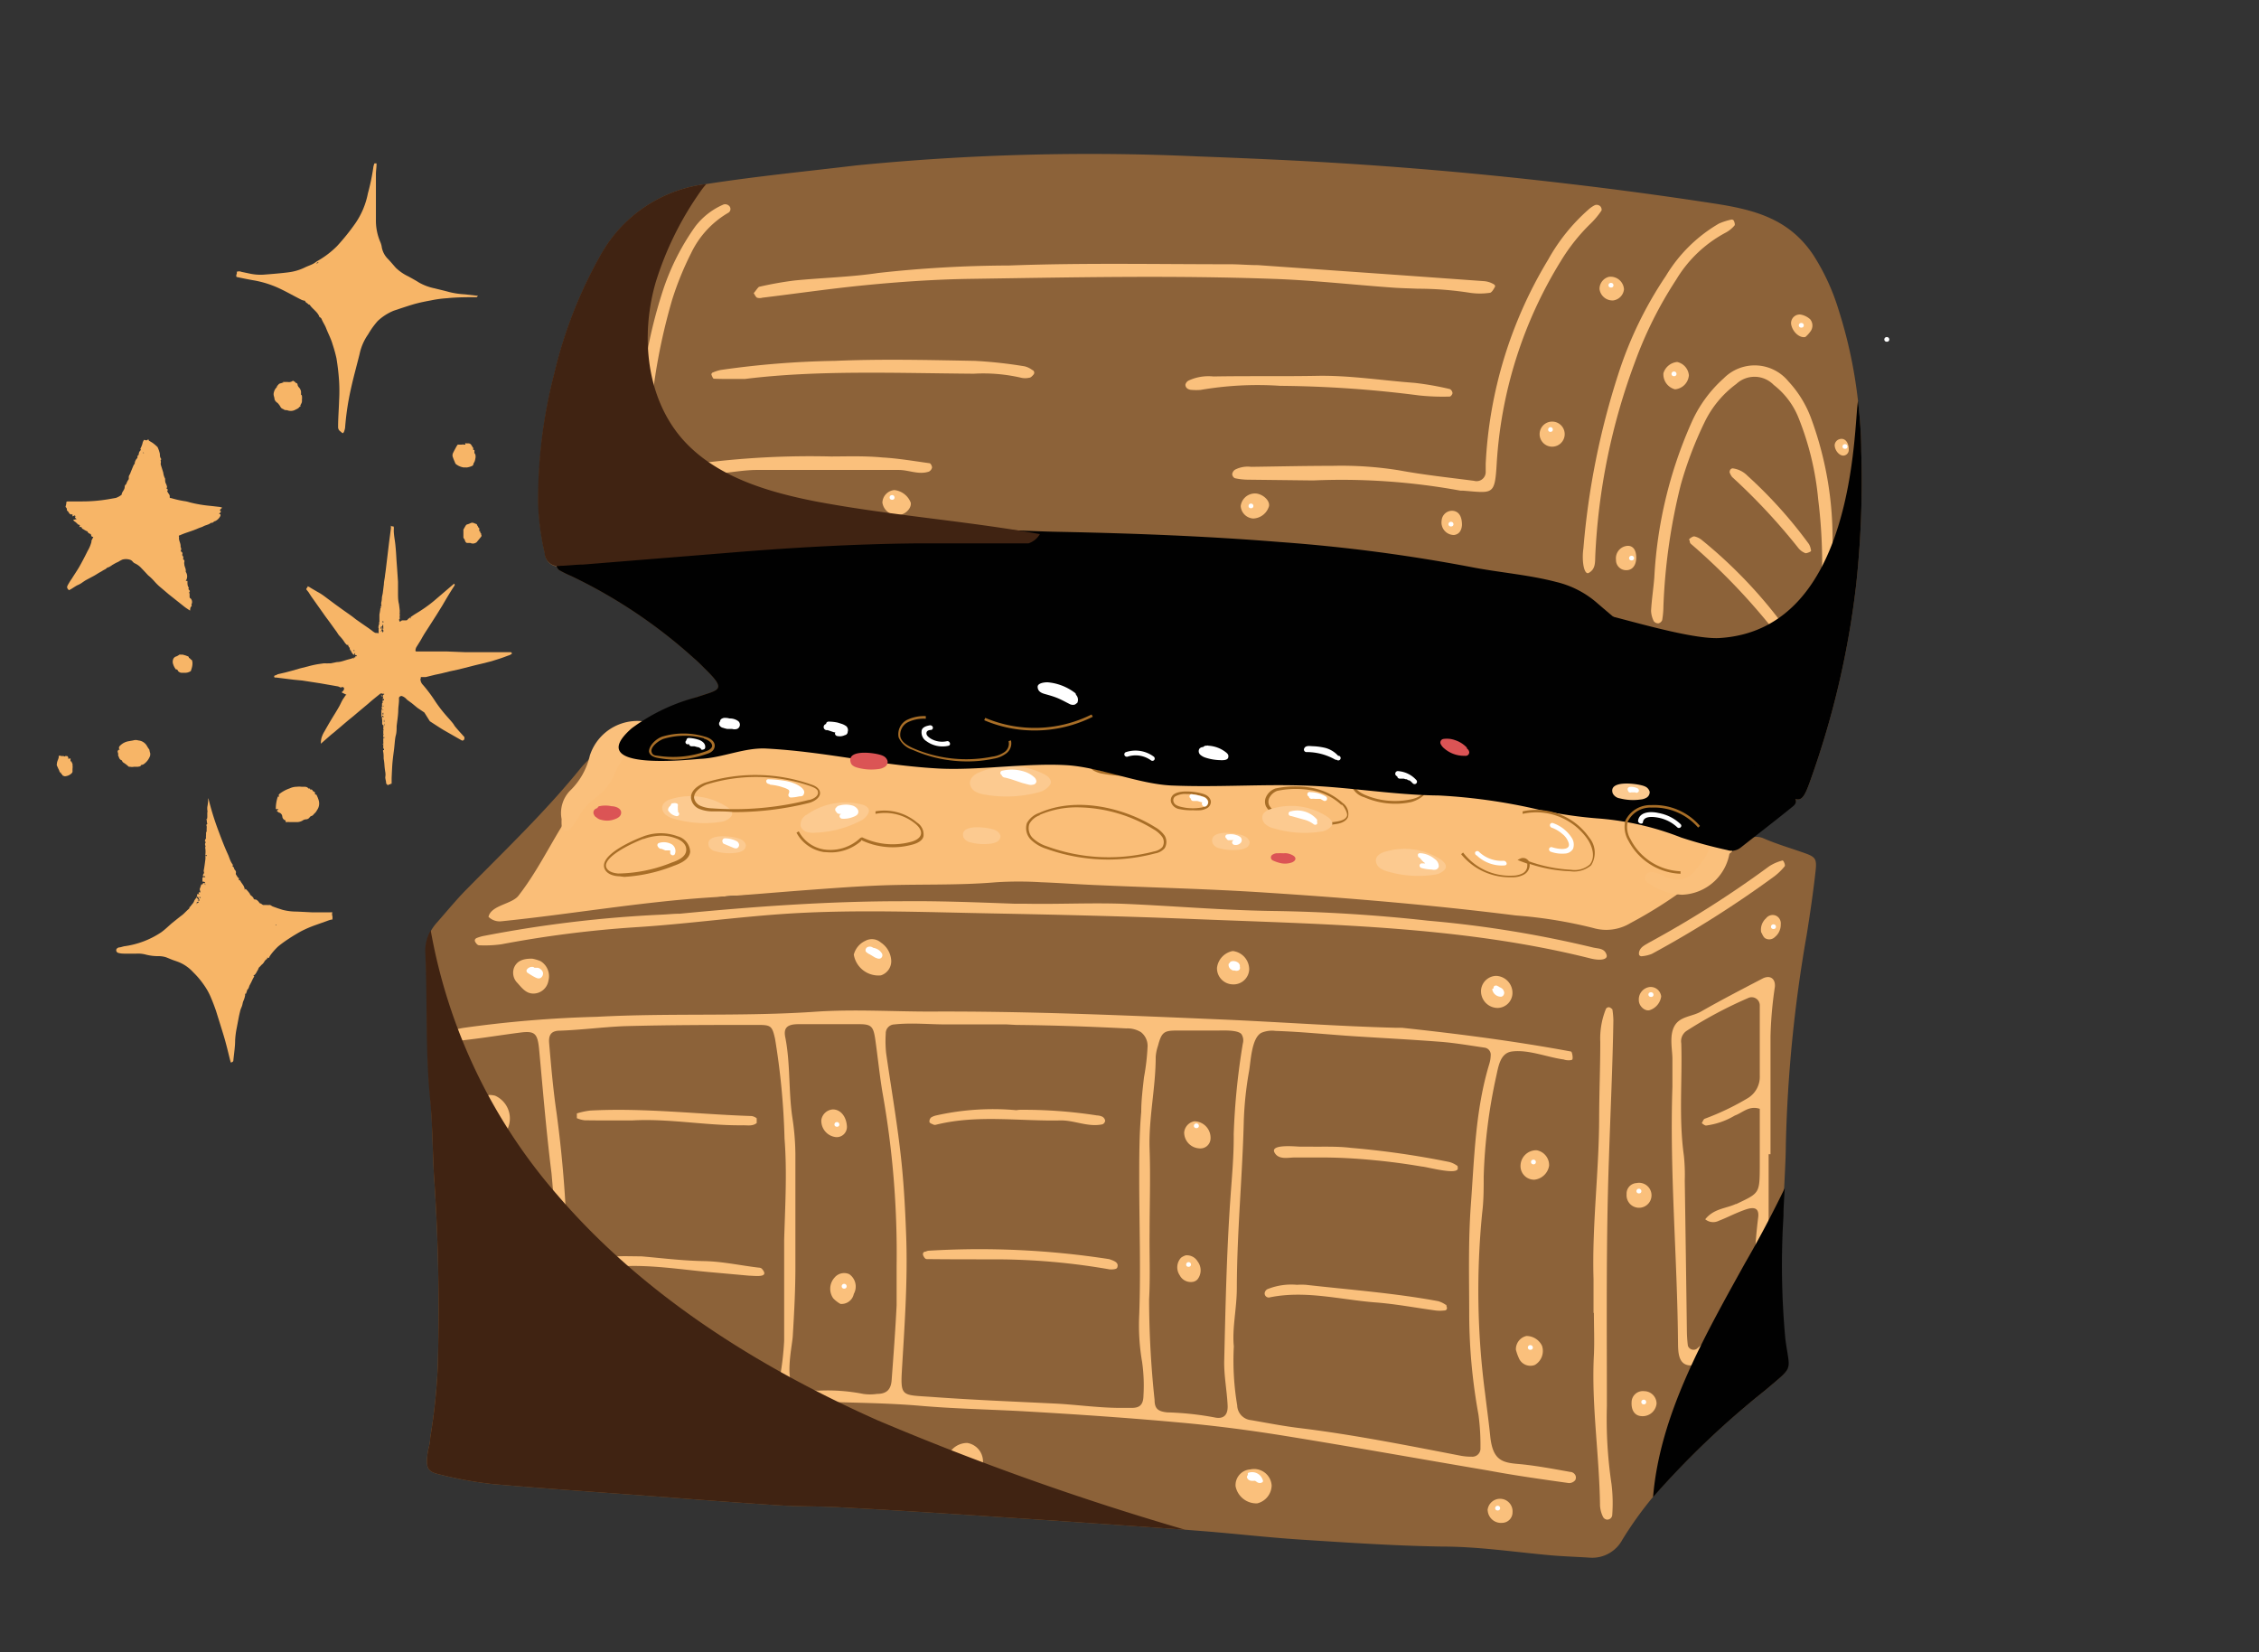 <svg xmlns="http://www.w3.org/2000/svg" viewBox="0 0 181 132.36"><rect x="0" y="0" width="181" height="132.36" fill="#333333" stroke="none"/><defs><style>.cls-1{isolation:isolate;}.cls-2{fill:#693c11;}.cls-3{fill:#fabe78;}.cls-4{fill:#8c6239;}.cls-5{fill:#fac07c;}.cls-6{fill:#a86e27;}.cls-7{fill:#fcca90;}.cls-8{mix-blend-mode:soft-light;}.cls-9{fill:#010101;}.cls-10{fill:#db5455;}.cls-11{fill:#402312;}.cls-12{fill:#fff;}.cls-13{fill:#de5335;}.cls-14{fill:#f7b567;}</style></defs><title>picto-tresor</title><g class="cls-1"><g id="Calque_1" data-name="Calque 1"><path class="cls-2" d="M44.59,45.31a.62.62,0,0,0,.21.36,9.25,9.25,0,0,0,1,.49,41,41,0,0,1,9.83,6.6c.29.24.55.51.81.77,1.85,1.8,1.2,1.7-.6,2.32a18.39,18.39,0,0,0-5.23,2.5,11.78,11.78,0,0,0-2.19,2.16A17.53,17.53,0,0,1,53.8,60c.82,0,1.64,0,2.46-.08a46.77,46.77,0,0,1,5.16,0c4.85.26,9.71.42,14.56.68,3.21.17,6.41.44,9.61.66,2.61.19,5.22.43,7.83.54,4.42.19,8.78.85,13.18,1.2,2.9.23,5.79.65,8.71.68a45.67,45.67,0,0,1,8,1.14,35,35,0,0,0,4.88.71,22.93,22.93,0,0,1,6.52,1.52,37.53,37.53,0,0,0,3.68,1,1.15,1.15,0,0,0,1.06-.18c1.41-1.11,2.83-2.2,4.22-3.33.31-.25.28-.51,0-.92a53,53,0,0,0-8.51-9.19c-2.36-2.18-4.89-4.18-7.32-6.28a7.67,7.67,0,0,0-3.16-1.58c-2.26-.59-4.57-.75-6.85-1.2a133.57,133.57,0,0,0-15.33-2c-5.82-.47-11.64-.69-17.47-.81-3-.05-6-.28-9-.24-4.41,0-8.82.07-13.22.51C57.55,43.38,52.28,44,47,44.55c-.74.08-1.46.28-2.19.43A.25.25,0,0,0,44.59,45.31Z"/><path class="cls-3" d="M128.47,61.52a6.46,6.46,0,0,0-3.29.58c-1.54.71-3.09.3-4.64.26a.61.61,0,0,1-.6-.56c-.23-2.21-1.85-3.16-3.64-3.84a11.16,11.16,0,0,0-8.92.18,4.09,4.09,0,0,1-2.76.39A36.35,36.35,0,0,0,99.73,58c-3.06-.22-6.11-.38-9.17-.57A11.48,11.48,0,0,1,89,57.28a1.2,1.2,0,0,1-1.1-1,2.2,2.2,0,0,0-1.83-1.76,10.67,10.67,0,0,0-5.3-.34,3.72,3.72,0,0,0-2.57,1.93,1.18,1.18,0,0,1-1.94.5c-.12-.08-.21-.21-.33-.3a5.61,5.61,0,0,0-7-.42,1.68,1.68,0,0,1-1.82.33c-1.63-.72-3.22-.06-4.78.34a6.06,6.06,0,0,1-2.58.12,13,13,0,0,0-9.43,1.93,4.85,4.85,0,0,0-2.1,2.26,3.44,3.44,0,0,1-.93,1.24,18.75,18.75,0,0,0-2.78,3.51,31.61,31.61,0,0,1-5.24,6.4,8.41,8.41,0,0,0-.87,1,.58.58,0,0,0,.39.86,10.29,10.29,0,0,0,1.57,0c1.63-.15,3.28-.26,4.89-.52,2.14-.34,4.31-.31,6.45-.72,2-.37,4-.52,6-.77a8.65,8.65,0,0,1,.89-.09c7.17-.24,14.32-.78,21.5-.53,3.29.11,6.58.07,9.87.07a103.37,103.37,0,0,1,11.39.74l.89.07c2.91.17,5.82.26,8.72.53s5.77.73,8.66,1.08a52.33,52.33,0,0,0,6,.71,11.42,11.42,0,0,1,2,.31,3.55,3.55,0,0,0,2.59-.36c2.42-1.49,4.83-3,7.25-4.46a2.77,2.77,0,0,0,1.34-3.07,3.2,3.2,0,0,0-.83-1.56,10,10,0,0,0-3.6-2.61A14.13,14.13,0,0,0,128.47,61.52Z"/><path class="cls-4" d="M34.76,94a154.73,154.73,0,0,1,.31,15.62,47.18,47.18,0,0,1-.6,5.57c0,.45-.17.88-.22,1.33-.12,1.09,0,1.39,1,1.61a31.47,31.47,0,0,0,4.19.76c4.4.38,8.8.67,13.2,1,3.28.25,6.56.5,9.84.71,1.64.1,3.29.06,4.93.16,4,.21,7.92.46,11.87.72q7.85.51,15.67,1.07l.89.07c2.83.21,5.66.55,8.49.73,3.73.24,7.47.49,11.2.55,2.93,0,5.82.44,8.72.7,1,.09,2.09.12,3.13.19a2.74,2.74,0,0,0,2.61-1.44,29.33,29.33,0,0,1,2.41-3.37,69.6,69.6,0,0,1,9-8.57c2.35-2,1.95-1.41,1.6-4.1a63.66,63.66,0,0,1-.15-9.86c0-.74.06-1.48.1-2.22.06-1.21.13-2.41.14-3.61a111.83,111.83,0,0,1,1.67-16.73c.27-1.69.52-3.39.71-5.1.11-1,0-1.14-.94-1.47s-2.14-.69-3.17-1.13a1.43,1.43,0,0,0-1.63.26c-1.45,1.19-2.91,2.35-4.38,3.5a35.35,35.35,0,0,1-4.71,3,3.73,3.73,0,0,1-3,.39,36.88,36.88,0,0,0-6.19-1c-6.6-.83-13.24-1.39-19.88-1.82-4.62-.31-9.26-.41-13.89-.62-1.42-.06-2.84-.17-4.26-.22a28.68,28.68,0,0,0-3.59,0c-3.28.28-6.57.12-9.85.28-1.79.08-3.59.22-5.37.35-2.54.19-5.07.42-7.61.58-5.66.36-11.24,1.35-16.86,1.92a1.28,1.28,0,0,1-1-.36c.21-.94,1.86-1,2.4-1.69,1.93-2.48,3.07-5.33,5-7.8.6-.76,1.21-1.52,1.77-2.31A5.73,5.73,0,0,0,49,60.38c0-.1-.06-.3-.15-.39a.48.48,0,0,0-.38-.11,7.9,7.9,0,0,0-1.88,1.58c-2.82,3.5-6.07,6.6-9.22,9.8-.84.85-1.59,1.78-2.39,2.68a4,4,0,0,0-.43.59,3.31,3.31,0,0,0-.43,1.88c.17,3.8,0,7.63.36,11.43C34.64,89.77,34.65,91.72,34.76,94Z"/><path class="cls-4" d="M43.14,40.37a20.68,20.68,0,0,0,.53,4,1.08,1.08,0,0,0,1.27,1c.6,0,1.2-.05,1.79-.1l11.63-.94c5.06-.42,10.14-.71,15.23-.76,4.54,0,9.09-.09,13.63,0,.92,0,1.83,0,2.75.07a168.49,168.49,0,0,1,20.53,1.92c3.61.58,7.25,1,10.88,1.53a19,19,0,0,0,2.88.41,4,4,0,0,1,1.46.27,6.22,6.22,0,0,1,2.06,1.43q4.78,4.57,9.57,9.14c1.57,1.5,3.17,3,4.76,4.43.22.21.44.4.68.59,1.34,1,1.6,1,2.18-.6a70.42,70.42,0,0,0,3.75-15.89,77.24,77.24,0,0,0,.41-10.75c0-1.34-.11-2.68-.26-4a37.6,37.6,0,0,0-1.54-7.25,17.6,17.6,0,0,0-2.06-4.47c-1.93-2.86-4.65-3.59-7.88-4.09q-5.91-.91-11.84-1.6-11.86-1.4-23.8-1.94c-1.93-.09-3.87-.17-5.8-.24a190.23,190.23,0,0,0-27.33.72c-4,.48-8,.87-12,1.49h0a11.24,11.24,0,0,0-8.45,5.63,36.17,36.17,0,0,0-3.75,9.57A40.31,40.31,0,0,0,43.14,40.37Z"/><path class="cls-5" d="M97.79,81.67c4.7.2,9.4.55,14.1.67.15,0,.3,0,.45,0,4.55.49,9,1.06,13.53,1.9.1,0,.18.55.11.64s-.5.08-.68,0c-1.3-.17-2.85-.82-4.17-.64-.93.13-1.07,1.19-1.25,2a43,43,0,0,0-1,8c0,1,0,1.95-.12,2.91A63,63,0,0,0,119,111.7c.13,1.11.29,2.22.4,3.33.19,1.9.9,2.14,2.21,2.25s2.81.39,4.2.64c.27,0,.58.3.41.65a.62.62,0,0,1-.54.24c-2.14-.3-4.28-.6-6.42-1-5.44-.92-10.88-1.9-16.33-2.78-2.79-.45-5.61-.82-8.44-1.07-4.16-.38-8.33-.66-12.5-.9-2.76-.15-5.52-.2-8.28-.44-3.42-.29-6.86-.23-10.3-.43-3.88-.23-7.77-.21-11.66-.17-3.5,0-7-.18-10.51.44a1.69,1.69,0,0,1-.67,0c-.21,0-.44-.16-.44-.42a.43.43,0,0,1,.39-.45l2.9-.25a1,1,0,0,0,1-1,11.9,11.9,0,0,0,.09-1.34,105.84,105.84,0,0,0-.32-15c-.42-3.33-.69-6.68-1-10-.13-1.24-.36-1.43-1.56-1.27-1.48.19-3,.44-4.44.6-.55.06-1.18.32-1.69-.17-.28-.27.37-.59,1.61-.81a93.54,93.54,0,0,1,10.71-.89c5.89-.32,11.8,0,17.7-.42,3-.19,6,0,9,0C82.24,81,90.05,81.34,97.79,81.67Zm1.34,30.92a1.22,1.22,0,0,0,1.1,1.18c1.33.23,2.64.49,4,.65,4.3.53,8.54,1.38,12.79,2.2a4.47,4.47,0,0,0,.89.08.65.65,0,0,0,.71-.69,18.37,18.37,0,0,0-.16-2.68,45.38,45.38,0,0,1-.74-7.8c0-3-.09-6,.13-9,.28-3.79.36-7.62,1.48-11.3a2.53,2.53,0,0,0,.11-.66.57.57,0,0,0-.49-.64c-1.18-.17-2.36-.38-3.55-.47-2.23-.17-4.47-.29-6.7-.43s-4.32-.37-6.5-.44a2.17,2.17,0,0,0-1.13.15c-.81.42-.85,2.35-1,3.13a27.93,27.93,0,0,0-.41,3.86c-.11,4.49-.55,8.95-.56,13.45,0,1.63-.39,3.26-.24,4.68A21.56,21.56,0,0,0,99.13,112.59ZM80.67,82.07c-1.61,0-3.22,0-4.83,0-1.4,0-2.8-.15-4.18,0a.71.71,0,0,0-.69.74A9.17,9.17,0,0,0,71,84.37c.38,2.65.84,5.3,1.15,8,.25,2.14.37,4.31.45,6.47.14,3.51-.1,7-.31,10.51-.16,2.59-.14,2.39,2.33,2.56,3.27.24,6.55.37,9.83.53,1.71.08,3.41.33,5.13.35.38,0,.75,0,1.12,0,.65,0,.91-.29.92-1a13.28,13.28,0,0,0-.11-2.68,17.34,17.34,0,0,1-.23-3.8c.13-3.61,0-7.22,0-10.83,0-1.8,0-3.61.16-5.41,0-.92.12-1.85.22-2.76a17.91,17.91,0,0,0,.29-2.5,1.4,1.4,0,0,0-.53-1.12,2.08,2.08,0,0,0-1.18-.3c-2.93-.15-5.87-.25-8.81-.28ZM62.86,91.22a58.21,58.21,0,0,0-.76-8c-.23-1-.31-1.11-1.33-1.11-3.58,0-7.17,0-10.76.1-1.7.07-3.41.3-5.13.36-.68,0-.94.3-.88,1,.16,1.86.32,3.72.59,5.56a96.41,96.41,0,0,1,.87,11.67q.06,3,0,6c0,1,0,2-.08,2.92a2,2,0,0,0,.09,1.31c.41.59,1.54.32,2.13.27a26.24,26.24,0,0,1,5.8-.19c2.24.28,4.47.22,6.71.3.45,0,.9,0,1.35,0,.74,0,.93-.19,1-.9a23.4,23.4,0,0,0,.37-3.1c0-2.69,0-5.38,0-8.07h0C62.91,96.6,63.07,93.89,62.86,91.22Zm7.84-3.74c-.23-1.4-.37-2.81-.57-4.21-.15-1-.29-1.21-1.22-1.22-1.65,0-3.29,0-4.93,0-.89,0-1.22.28-1.06,1.05.42,2.13.25,4.32.57,6.45a20.26,20.26,0,0,1,.24,2.9q0,4.55,0,9.1c0,1.83-.1,3.67-.21,5.5-.05.85-.82,4.14.51,4.27.52,0,1,.07,1.57.09a14.7,14.7,0,0,1,3.56.26,3.74,3.74,0,0,0,1.11,0c.76,0,1.11-.34,1.17-1.08.15-2,.3-4,.4-6,0-1,0-2.09,0-3.14A73.14,73.14,0,0,0,70.7,87.48ZM92.07,104.1a77.39,77.39,0,0,0,.44,8.05c0,.7.27.92,1,1a24,24,0,0,1,3.78.4c.76.17,1.12-.19,1.07-1-.06-1.19-.3-2.38-.27-3.57.1-4.25.19-8.51.48-12.76.12-1.79.3-3.57.28-5.36a55.45,55.45,0,0,1,.73-7.26.92.92,0,0,0-.11-.75c-.32-.38-1.6-.28-2.08-.29-1,0-2.07,0-3.1,0s-1.22.13-1.51,1.23a3.45,3.45,0,0,0-.18.88c0,2.47-.57,4.89-.49,7.37.08,2.24,0,4.49,0,6.73h0C92.09,100.51,92.17,102.31,92.07,104.1Z"/><path class="cls-5" d="M82.16,72.4l-.88,0c-3-.11-6-.23-9-.2-6,0-11.89.43-17.81,1-.52,0-1,.06-1.57.08A98.39,98.39,0,0,0,38.66,75a3.38,3.38,0,0,0-.42.13c-.18.06-.25.19-.15.35s.2.25.3.25a9.61,9.61,0,0,0,1.78-.08,88.75,88.75,0,0,1,10.66-1.36c4.24-.26,8.47-.87,12.71-1.12,5.2-.3,10.41-.1,15.61,0s10.52.22,15.78.43c10.83.45,21.92.53,32.49,3.18.82.21,1.41.09,1.31-.27-.16-.56-.67-.5-1.08-.6a89.28,89.28,0,0,0-13.22-2.15c-4.14-.46-8.31-.72-12.48-.78s-8.08-.42-12.11-.58C87.28,72.32,84.7,72.45,82.16,72.4Z"/><path class="cls-5" d="M141.71,92.47c0,3.73,0,7.46,0,11.19a2.13,2.13,0,0,1-1.25,2.17,14.84,14.84,0,0,0-3.81,2.71c-.42.39-.81,1-1.48.81s-.71-1-.72-1.7c-.05-6.86-.68-13.71-.45-20.58,0-.75,0-1.49,0-2.24s-.27-1.86.17-2.64,1.41-.74,2.12-1.15c1.61-.92,3.27-1.78,4.92-2.64.61-.32,1.06,0,1,.66a31.44,31.44,0,0,0-.35,4c0,3.14,0,6.27,0,9.41Zm-2.62,4c1.88-.89,1.9-.84,1.91-3V88.83c-.87-.28-1.36.31-2,.54a6,6,0,0,1-2.3.8c-.12,0-.24-.12-.35-.19.08-.12.13-.3.23-.35A20.71,20.71,0,0,0,140,88a2,2,0,0,0,1-1.83c0-1.86,0-3.73,0-5.6a.65.65,0,0,0-.94-.61,34.28,34.28,0,0,0-4.93,2.63,1,1,0,0,0-.42,1c.09,3-.21,6,.21,9a15,15,0,0,1,.07,2q.09,6,.17,12.1a10.54,10.54,0,0,0,.08,1.12.48.48,0,0,0,.71.25,35.35,35.35,0,0,1,4.18-3,.85.85,0,0,0,.44-.73c0-.38,0-.75,0-1.12a40,40,0,0,1,.29-5.58c.13-.84-.25-1-1.08-.7s-1.36.6-2.06.87a1,1,0,0,1-1.09-.12C137.32,96.81,138.32,96.82,139.09,96.45Z"/><path class="cls-5" d="M60.39,23.48c.1.16.16.31.27.37a.74.74,0,0,0,.42,0c2.74-.33,5.47-.73,8.22-1s5.65-.47,8.48-.51c8.07-.12,16.14-.29,24.2,0,3.2.11,6.4.47,9.59.7.67.05,1.34.06,2,.09a27.3,27.3,0,0,1,4.23.33,5.44,5.44,0,0,0,1.56,0c.15,0,.31-.28.41-.46s-.15-.26-.26-.32a1.83,1.83,0,0,0-.65-.16l-6.69-.48-11.38-.8c-.74,0-1.49-.07-2.24-.07-5.9,0-11.8-.12-17.7.1a96.93,96.93,0,0,0-10.49.6c-2.21.33-4.46.38-6.69.6a28.09,28.09,0,0,0-2.86.51C60.66,23.11,60.53,23.34,60.39,23.48Z"/><path class="cls-5" d="M146.8,44.45a27.8,27.8,0,0,0-1.67-10.89,8.8,8.8,0,0,0-1.83-3,3.49,3.49,0,0,0-5.19-.25,10.39,10.39,0,0,0-2.61,3.61,35,35,0,0,0-2.95,12.34c-.07.89-.21,1.78-.26,2.67a2,2,0,0,0,.22.84.46.46,0,0,0,.36.17.43.43,0,0,0,.31-.26,6.84,6.84,0,0,0,.1-1.11,47.08,47.08,0,0,1,1.39-9.73,30.12,30.12,0,0,1,1.9-5,8.28,8.28,0,0,1,2.55-3.08,2.14,2.14,0,0,1,3,.08,6.25,6.25,0,0,1,2,2.67A23.21,23.21,0,0,1,145.68,40,41.94,41.94,0,0,1,146,45.1c-.27,4.26-.62,8.5-2.15,12.53-.37,1-.83,1.92-1.23,2.88a1.61,1.61,0,0,0-.13.65.47.47,0,0,0,.2.35.42.42,0,0,0,.39-.1,13.77,13.77,0,0,0,1.47-3A37.72,37.72,0,0,0,146.8,44.45Z"/><path class="cls-5" d="M66.57,36.57a68.85,68.85,0,0,0-13.48,1c-.74.11-1-.08-1-.77a27.22,27.22,0,0,1,0-3.13A47.3,47.3,0,0,1,53.86,24a24.71,24.71,0,0,1,1.52-3.73,7.47,7.47,0,0,1,3-3.24.35.35,0,0,0,0-.57.45.45,0,0,0-.4-.08,5.66,5.66,0,0,0-2.27,1.76,19.17,19.17,0,0,0-2.55,5,39.24,39.24,0,0,0-1.92,14.35c0,.83.31,1.14,1.1,1.06,1.93-.18,3.85-.45,5.78-.67.81-.09,1.63-.22,2.45-.23,3.81,0,7.62,0,11.44,0,.82,0,1.6.41,2.42.13a.47.47,0,0,0,.25-.33c0-.11-.11-.33-.2-.34-1.25-.17-2.51-.39-3.77-.46C69.24,36.51,67.74,36.57,66.57,36.57Z"/><path class="cls-5" d="M105.21,38.49a52.67,52.67,0,0,1,11.82.82l.22,0c2.37.19,2.52.39,2.67-2.14a34.8,34.8,0,0,1,5.16-16.29,15.05,15.05,0,0,1,2.4-3,6.53,6.53,0,0,0,.83-1c.05-.07,0-.3-.12-.38a.42.42,0,0,0-.39-.07,2.26,2.26,0,0,0-.55.38,15.12,15.12,0,0,0-3.21,4,34.83,34.83,0,0,0-5,16.35c0,.22,0,.45,0,.67a.73.73,0,0,1-.93.69c-2-.26-4-.47-6-.84a29.16,29.16,0,0,0-5.36-.36c-2.16,0-4.33.05-6.5.08a2.23,2.23,0,0,0-1.3.23.52.52,0,0,0-.22.35.39.39,0,0,0,.21.33,5.08,5.08,0,0,0,1.1.12Z"/><path class="cls-5" d="M127.71,105.19c0,1.12.05,2.25,0,3.36-.21,4,.44,8,.49,12.08a2.38,2.38,0,0,0,.22.85.42.42,0,0,0,.32.26.4.4,0,0,0,.44-.39,12.61,12.61,0,0,0-.06-2.46,35.33,35.33,0,0,1-.37-6.25c0-6.57-.07-13.15.16-19.71.12-3.73.3-7.46.36-11.19a6.69,6.69,0,0,0-.08-.88s-.1-.09-.15-.12a.25.25,0,0,0-.38.12,6.35,6.35,0,0,0-.44,2.62c0,2-.08,4-.09,6,0,4.33-.58,8.64-.45,13,0,.9,0,1.8,0,2.69Z"/><path class="cls-5" d="M126.82,44.62c0,.81.2,1.42.47,1.28.56-.3.51-.86.53-1.38A50.89,50.89,0,0,1,131,29a32,32,0,0,1,3.3-6.59,10.22,10.22,0,0,1,4-3.79,2.42,2.42,0,0,0,.68-.56c.05-.06,0-.25-.06-.38a.2.2,0,0,0-.19-.09,5.23,5.23,0,0,0-1,.32,12,12,0,0,0-4.25,4.19,30.94,30.94,0,0,0-3.8,7.82,61.68,61.68,0,0,0-2.81,14A5,5,0,0,0,126.82,44.62Z"/><path class="cls-5" d="M59.69,30.36c5.76-.72,12-.47,18.33-.42a13.45,13.45,0,0,1,3.79.32,1.46,1.46,0,0,0,.66,0c.12,0,.24-.14.33-.24a.23.23,0,0,0-.09-.38,1.75,1.75,0,0,0-.6-.29,36,36,0,0,0-4-.44c-3.74-.07-7.49-.16-11.22,0a72,72,0,0,0-9.15.73,3.45,3.45,0,0,0-.62.2c-.06,0-.13.12-.12.16s.12.33.19.34C57.86,30.37,58.52,30.36,59.69,30.36Z"/><path class="cls-5" d="M45,65.63a3.4,3.4,0,0,0,0,.45c0,.21.07.47.36.47a.52.52,0,0,0,.36-.18,8.26,8.26,0,0,0,.64-.91,4.54,4.54,0,0,1,1.45-1.61,4.59,4.59,0,0,0,1.46-1.91,6.36,6.36,0,0,1,3.16-3.24.46.46,0,0,0,.23-.33c0-.26-.17-.37-.4-.43a4,4,0,0,0-5,2.59,5.67,5.67,0,0,1-1.61,2.84A2.57,2.57,0,0,0,45,65.63Z"/><path class="cls-5" d="M96.18,31.24a27,27,0,0,1,6.39-.33,92.25,92.25,0,0,1,11.14.77,18.13,18.13,0,0,0,2.45.09c.08,0,.22-.18.22-.28a.41.41,0,0,0-.21-.32,23.45,23.45,0,0,0-2.86-.5c-2.6-.19-5.18-.61-7.8-.56s-5.52,0-8.28.05a3.79,3.79,0,0,0-2,.33.52.52,0,0,0-.25.32c0,.26.19.38.42.42A4.82,4.82,0,0,0,96.18,31.24Z"/><path class="cls-5" d="M131.33,76.27a.53.53,0,0,0,0,.22.22.22,0,0,0,.18.12,2.86,2.86,0,0,0,.84-.19,85.91,85.91,0,0,0,9.84-6.23,4.92,4.92,0,0,0,.8-.78c.06-.06,0-.25-.07-.38s-.14-.09-.18-.07a3.54,3.54,0,0,0-1,.45,83.43,83.43,0,0,1-9.64,6.12C131.79,75.72,131.43,75.87,131.33,76.27Z"/><path class="cls-5" d="M134.76,71.68A4,4,0,0,0,138.62,68c0-.53-.24-1-.65-1a.71.71,0,0,0-.85.55,5.19,5.19,0,0,1-1.24,2.1,1.83,1.83,0,0,1-2.39.61,5.07,5.07,0,0,0-1-.4.77.77,0,0,0-.6.18.5.5,0,0,0,.23.74A5,5,0,0,0,134.76,71.68Z"/><path class="cls-5" d="M143.71,52.2c.09-.11.22-.21.24-.33a.62.62,0,0,0-.09-.42,37.82,37.82,0,0,0-7.52-8.2,1.46,1.46,0,0,0-.59-.28c-.1,0-.25.09-.36.18s0,.14,0,.21a.28.28,0,0,0,.08.2,50.86,50.86,0,0,1,7.87,8.52C143.37,52.17,143.58,52.16,143.71,52.2Z"/><path class="cls-5" d="M138.58,37.83a1.37,1.37,0,0,0,.2.38,49,49,0,0,1,5.34,5.73,1.33,1.33,0,0,0,.55.38c.09,0,.26-.06.37-.12s.06-.13.05-.19a1.3,1.3,0,0,0-.15-.42A36.21,36.21,0,0,0,140,38.1a2,2,0,0,0-1.19-.58.29.29,0,0,0-.18.12A.6.6,0,0,0,138.58,37.83Z"/><path class="cls-5" d="M39.19,87.72a2,2,0,0,0-.53.3,1.77,1.77,0,0,0,.09,2.86,1.12,1.12,0,0,0,1.85-.3,2,2,0,0,0-.93-2.8A2,2,0,0,0,39.19,87.72Z"/><path class="cls-5" d="M68.41,76.48a2,2,0,0,0,2.17,1.66A1.19,1.19,0,0,0,71.41,77a1.85,1.85,0,0,0-.83-1.49,1.09,1.09,0,0,0-1.24-.14A1.68,1.68,0,0,0,68.41,76.48Z"/><path class="cls-5" d="M53.57,115.16a2,2,0,0,0,1.57,1.91,1.25,1.25,0,0,0,1.36-1.18,1.82,1.82,0,0,0-1.68-1.77A1.19,1.19,0,0,0,53.57,115.16Z"/><path class="cls-5" d="M99,119.07a1.7,1.7,0,0,0,1.73,1.37,1.51,1.51,0,0,0,1.16-1.43,1.41,1.41,0,0,0-1.71-1.29A1.26,1.26,0,0,0,99,119.07Z"/><path class="cls-5" d="M42.63,76.8c-.74,0-1.21.18-1.44.72a1.15,1.15,0,0,0,.28,1.24c.39.44.76.94,1.47.82a1.23,1.23,0,0,0,1-1A1.41,1.41,0,0,0,43.31,77,3.18,3.18,0,0,0,42.63,76.8Z"/><path class="cls-5" d="M77.5,115.6c-.82,0-1.55.62-1.5,1.28a1.73,1.73,0,0,0,1.41,1.47,1.45,1.45,0,0,0,1.35-1.21A1.5,1.5,0,0,0,77.5,115.6Z"/><path class="cls-5" d="M97.51,77.54a1.29,1.29,0,0,0,1.22,1.32,1.26,1.26,0,0,0,1.36-1.16,1.48,1.48,0,0,0-1.32-1.51A1.56,1.56,0,0,0,97.51,77.54Z"/><path class="cls-5" d="M120,80.75a1.21,1.21,0,0,0,1.18-1.1,1.36,1.36,0,0,0-1.32-1.47,1.25,1.25,0,0,0-1.19,1.11A1.34,1.34,0,0,0,120,80.75Z"/><path class="cls-5" d="M121.83,93.4a1.09,1.09,0,0,0,1.11,1.11,1.34,1.34,0,0,0,1.18-1.12,1.21,1.21,0,0,0-1-1.24A1.26,1.26,0,0,0,121.83,93.4Z"/><path class="cls-5" d="M121.46,108.13a4.07,4.07,0,0,0,.24.68,1,1,0,0,0,1.28.54,1.3,1.3,0,0,0,.57-1.54,1.39,1.39,0,0,0-1.25-.78A1.09,1.09,0,0,0,121.46,108.13Z"/><path class="cls-5" d="M40.39,103v-.35c0-.66-.38-1.07-.87-1a1.18,1.18,0,0,0-1.16,1.09,1.28,1.28,0,0,0,.9,1.35.8.8,0,0,0,1-.52A3.12,3.12,0,0,0,40.39,103Z"/><path class="cls-5" d="M54.05,41a1.05,1.05,0,0,0,.89,1.07A1.15,1.15,0,0,0,56.29,41a1,1,0,0,0-1-.94A1.15,1.15,0,0,0,54.05,41Z"/><path class="cls-5" d="M99.41,40.54a1.07,1.07,0,0,0,1,1,1.37,1.37,0,0,0,1.27-1c.07-.43-.45-.92-1-1A1.15,1.15,0,0,0,99.41,40.54Z"/><path class="cls-5" d="M70.7,40.26a1.17,1.17,0,0,0,1.27,1c.56,0,1.09-.56,1-1a1.6,1.6,0,0,0-1.31-1A1.05,1.05,0,0,0,70.7,40.26Z"/><path class="cls-5" d="M134.38,29a1.27,1.27,0,0,0-1.1.9,1.24,1.24,0,0,0,.93,1.29,1.22,1.22,0,0,0,1.11-1.13A1.2,1.2,0,0,0,134.38,29Z"/><path class="cls-5" d="M124.46,33.78a1,1,0,1,0-.19,2,1,1,0,0,0,.19-2Z"/><path class="cls-5" d="M131.51,113.45a1.12,1.12,0,0,0,1.22-1,1,1,0,0,0-1-1,.9.9,0,0,0-1,.88C130.69,113,131,113.42,131.51,113.45Z"/><path class="cls-5" d="M130.33,95.67a1,1,0,1,0,.79-.89A.84.84,0,0,0,130.33,95.67Z"/><path class="cls-5" d="M119.2,121a1.07,1.07,0,0,0,1.18,1,.84.84,0,0,0,.81-.85,1,1,0,1,0-2-.15Z"/><path class="cls-5" d="M128.16,23.16a1.05,1.05,0,0,0,1.09.91,1,1,0,0,0,.87-.89,1.07,1.07,0,0,0-1.22-1A1,1,0,0,0,128.16,23.16Z"/><path class="cls-5" d="M115.51,41.7a1,1,0,0,0,1,1.16c.42-.06.6-.38.63-.8,0-.68-.24-1.1-.76-1.14A.84.84,0,0,0,115.51,41.7Z"/><path class="cls-5" d="M129.48,44.85a.81.81,0,0,0,.83.83c.52,0,.82-.45.79-1.1s-.37-.91-.79-.84A1,1,0,0,0,129.48,44.85Z"/><path class="cls-5" d="M144.65,27a2.28,2.28,0,0,0,.39-.42.79.79,0,0,0,0-1,1.56,1.56,0,0,0-.77-.38.69.69,0,0,0-.74.86C143.67,26.62,144.19,27.09,144.65,27Z"/><path class="cls-5" d="M132.2,79.07a1,1,0,0,0-.89,1.07c0,.46.48.89.86.79a1.35,1.35,0,0,0,.93-1.1A.85.85,0,0,0,132.2,79.07Z"/><path class="cls-5" d="M141.11,74.68c.08.12.15.36.31.48a.64.64,0,0,0,.8-.1,1.25,1.25,0,0,0,.46-1,.68.68,0,0,0-.4-.71.67.67,0,0,0-.78.22A1.22,1.22,0,0,0,141.11,74.68Z"/><path class="cls-5" d="M49.05,31.54a.94.94,0,0,0-.79.93.81.81,0,0,0,1,.69.86.86,0,0,0,.81-.88A1,1,0,0,0,49.05,31.54Z"/><path class="cls-5" d="M51,21.64a.8.8,0,0,0-.79.64.85.85,0,0,0,.73.93.84.84,0,0,0,.92-.74A.9.9,0,0,0,51,21.64Z"/><path class="cls-5" d="M138.91,108.92a.75.75,0,0,0,.86.73.56.56,0,0,0,.46-.63.73.73,0,0,0-.86-.72C139,108.36,138.93,108.62,138.91,108.92Z"/><path class="cls-5" d="M147,35.65c0,.45.42.93.78.84a.46.46,0,0,0,.35-.48c0-.57-.31-.95-.73-.83A.54.54,0,0,0,147,35.65Z"/><path class="cls-5" d="M104.86,91.86l-.72,0c-.28,0-2.47-.24-2,.51.32.53,1,.38,1.54.36.76,0,1.51,0,2.27,0,1.43,0,2.86.09,4.28.23,1.25.12,2.49.29,3.72.5.31,0,3,.76,2.85.09,0-.07,0-.16-.08-.18a1.82,1.82,0,0,0-.6-.28,68.71,68.71,0,0,0-7.87-1.13C107.11,91.82,106,91.88,104.86,91.86Z"/><path class="cls-5" d="M103.92,102.93a5.12,5.12,0,0,0-2.37.35.42.42,0,0,0-.22.31.33.33,0,0,0,.44.34c2.84-.57,5.62.19,8.41.41,1.63.12,3.24.43,4.86.65a2.91,2.91,0,0,0,.66,0c.2,0,.27-.13.22-.28s0-.16-.1-.19a2,2,0,0,0-.59-.28c-3.51-.65-7.07-.91-10.6-1.31A5.6,5.6,0,0,0,103.92,102.93Z"/><path class="cls-5" d="M79.82,100.89a53.3,53.3,0,0,1,9.12.81c.19,0,.54,0,.58-.16.13-.35-.17-.49-.46-.6a1.72,1.72,0,0,0-.21-.07,68,68,0,0,0-14.47-.67.86.86,0,0,0-.21.07c-.19,0-.27.16-.19.33s.17.27.27.27C75.88,100.89,77.52,100.89,79.82,100.89Z"/><path class="cls-5" d="M81.42,88.94a20.8,20.8,0,0,0-6.4.42,1.35,1.35,0,0,0-.41.16.42.42,0,0,0-.14.35c0,.11.21.17.33.23a.34.34,0,0,0,.22,0c3.32-.82,6.69-.26,10-.34,1.12,0,2.18.56,3.32.31a.36.36,0,0,0,.21-.29.46.46,0,0,0-.23-.32,1.18,1.18,0,0,0-.43-.1,38.17,38.17,0,0,0-6.23-.45Z"/><path class="cls-5" d="M50.68,89.76c3-.16,5.9.43,8.88.39.37,0,.75.08,1.07-.18,0,0,0-.12,0-.19s0-.17,0-.19a.9.9,0,0,0-.4-.18c-4.31-.14-8.61-.67-12.94-.44a5.85,5.85,0,0,0-1.07.23s0,.12,0,.19,0,.18,0,.19a2.11,2.11,0,0,0,.63.17C48.11,89.77,49.38,89.76,50.68,89.76Z"/><path class="cls-5" d="M51.38,100.65c-1.44,0-2.57-.12-3.63.38a.37.37,0,0,0-.23.52.42.42,0,0,0,.38.15c3-.65,6.31,0,9.37.25l2.77.25c.42,0,1.69.21,1-.56a.33.33,0,0,0-.2-.08c-1.48-.17-2.93-.5-4.43-.53C54.62,101,52.84,100.77,51.38,100.65Z"/><path class="cls-5" d="M67.34,104.46a1,1,0,0,0,1.07-.8,1.21,1.21,0,0,0-.36-1.58,1,1,0,0,0-1.19.28,1.33,1.33,0,0,0-.1,1.65A2.34,2.34,0,0,0,67.34,104.46Z"/><path class="cls-5" d="M66.72,88.88a1,1,0,0,0-.91.83A1.31,1.31,0,0,0,67,91.1a.82.82,0,0,0,.86-.82C67.83,89.47,67.36,88.87,66.72,88.88Z"/><path class="cls-5" d="M94.88,90.73A1.28,1.28,0,0,0,96.09,92a.81.81,0,0,0,.9-.73,1.32,1.32,0,0,0-1.3-1.44A1,1,0,0,0,94.88,90.73Z"/><path class="cls-5" d="M95,100.57a1.3,1.3,0,0,0-.37.19,1.13,1.13,0,0,0-.11,1.4,1,1,0,0,0,1.08.53.63.63,0,0,0,.36-.21,1.17,1.17,0,0,0,0-1.42A1,1,0,0,0,95,100.57Z"/><path class="cls-6" d="M109.31,63.87a1.52,1.52,0,0,1-1-.87,1.25,1.25,0,0,1,.68-1.35,4.83,4.83,0,0,1,4.58.41h0c.31.2.83.62.75,1.19s-.88.9-1.22,1a6,6,0,0,1-1.34.14A6.21,6.21,0,0,1,109.31,63.87Zm4.18-1.64a4.68,4.68,0,0,0-4.38-.4,1,1,0,0,0-.57,1.11c.08.3.37.54.85.75a6.15,6.15,0,0,0,3.69.34c.3-.06,1-.27,1.07-.81s-.39-.82-.66-1Z"/><path class="cls-6" d="M102.2,65.27a1.51,1.51,0,0,1-.77-.68.91.91,0,0,1,0-.72,1.32,1.32,0,0,1,.75-.7,7.64,7.64,0,0,1,2.77-.08,5,5,0,0,1,2.62,1.23h0a1.08,1.08,0,0,1,.44,1.13c-.18.43-.74.53-.92.56a7.68,7.68,0,0,1-1.35.11A7.92,7.92,0,0,1,102.2,65.27Zm5.26-.8A4.61,4.61,0,0,0,105,63.3a7.23,7.23,0,0,0-2.67.06,1.16,1.16,0,0,0-.64.59.7.7,0,0,0,0,.56,1.28,1.28,0,0,0,.67.58,7.73,7.73,0,0,0,4.8.72c.43-.08.67-.21.76-.43s-.22-.76-.39-.91Z"/><path class="cls-6" d="M88.43,62a2.34,2.34,0,0,1-.8-.26,1,1,0,0,1-.47-.74c0-.51.46-.86.88-1a6.25,6.25,0,0,1,5.16.16h0c.26.13.6.35.64.71.07.59-.69.85-.93.92a10.1,10.1,0,0,1-2.73.37A10.25,10.25,0,0,1,88.43,62Zm4.68-1.67a6,6,0,0,0-5-.14c-.39.13-.77.43-.75.8a.74.74,0,0,0,.38.58,2.14,2.14,0,0,0,.73.23,9.82,9.82,0,0,0,4.38-.22c.41-.11.83-.36.79-.7s-.19-.37-.53-.55Z"/><path class="cls-7" d="M107.58,60.07c.27.13.55.32.59.62s-.45.7-.86.81a9.9,9.9,0,0,1-4.43.22,1.89,1.89,0,0,1-.77-.25.84.84,0,0,1-.43-.65c0-.44.41-.77.82-.91A6.13,6.13,0,0,1,107.58,60.07Z"/><path class="cls-7" d="M83.61,62c.27.13.55.33.59.62s-.45.7-.86.82a10,10,0,0,1-4.43.22,2.25,2.25,0,0,1-.77-.25.87.87,0,0,1-.43-.66c0-.43.41-.76.82-.9A6.09,6.09,0,0,1,83.61,62Z"/><path class="cls-7" d="M68,57.81c.26.13.55.33.58.62s-.44.7-.86.81a9.9,9.9,0,0,1-4.43.22,1.9,1.9,0,0,1-.76-.25.84.84,0,0,1-.43-.65c0-.44.4-.77.82-.91A6.13,6.13,0,0,1,68,57.81Z"/><path class="cls-7" d="M115.41,68.84c.21.15.44.34.44.6s-.45.56-.82.62a8.74,8.74,0,0,1-3.84-.24,2,2,0,0,1-.64-.29.78.78,0,0,1-.31-.61c0-.37.43-.62.8-.7A5.35,5.35,0,0,1,115.41,68.84Z"/><path class="cls-7" d="M58.21,64.62c.22.14.45.33.45.59s-.45.56-.82.62A8.65,8.65,0,0,1,54,65.59a1.65,1.65,0,0,1-.63-.29.74.74,0,0,1-.31-.6c0-.38.42-.62.8-.71A5.34,5.34,0,0,1,58.21,64.62Z"/><path class="cls-7" d="M106.3,65.4c.22.14.45.34.45.59s-.45.56-.82.62a8.6,8.6,0,0,1-3.84-.24,1.62,1.62,0,0,1-.64-.29.74.74,0,0,1-.31-.6c0-.38.43-.62.8-.7A5.3,5.3,0,0,1,106.3,65.4Z"/><path class="cls-7" d="M69,64.44c.25.06.53.17.61.42s-.24.67-.57.85a8.56,8.56,0,0,1-3.7,1,1.82,1.82,0,0,1-.7-.06.76.76,0,0,1-.49-.47.92.92,0,0,1,.52-.93A5.35,5.35,0,0,1,69,64.44Z"/><g class="cls-8"><path class="cls-9" d="M44.59,45.31a.62.62,0,0,0,.21.36,9.25,9.25,0,0,0,1,.49,41,41,0,0,1,9.83,6.6c.29.24.55.51.81.77,1.85,1.8,1.2,1.7-.6,2.32a15.23,15.23,0,0,0-5.23,2.5c-4,3.51,4.75,2.48,5.58,2.44,1.71-.09,3.5-.92,5.23-.82,4.85.26,9,1.34,13.81,1.6,3.21.17,7.16-.48,10.36-.26,2.61.19,5.67,1.5,8.29,1.62,4.41.18,8.32-.23,12.72.12,2.9.23,5.79.65,8.71.68a45.67,45.67,0,0,1,8,1.14,35,35,0,0,0,4.88.71,22.93,22.93,0,0,1,6.52,1.52,37.53,37.53,0,0,0,3.68,1,1.15,1.15,0,0,0,1.06-.18c1.41-1.11,2.83-2.2,4.22-3.33.31-.25.28-.51,0-.92a53,53,0,0,0-8.51-9.19c-2.36-2.18-4.89-4.18-7.32-6.28a7.67,7.67,0,0,0-3.16-1.58c-2.26-.59-4.57-.75-6.85-1.2a133.57,133.57,0,0,0-15.33-2c-5.82-.47-11.64-.69-17.47-.81-3-.05-6-.28-9-.24-4.41,0-8.82.07-13.22.51C57.55,43.38,52.28,44,47,44.55c-.74.08-1.46.28-2.19.43A.25.25,0,0,0,44.59,45.31Z"/></g><path class="cls-6" d="M82.9,58.52a10.37,10.37,0,0,0,4.66-1.1l-.1-.18a10.19,10.19,0,0,1-8.52.27l-.08.19A10.24,10.24,0,0,0,82.9,58.52Z"/><path class="cls-6" d="M77.5,61a10.11,10.11,0,0,0,2.12-.22,2.24,2.24,0,0,0,1-.42A1,1,0,0,0,81,59.31l-.19.07a.82.82,0,0,1-.31.86,2.26,2.26,0,0,1-1,.38,10.68,10.68,0,0,1-6.36-.69c-.37-.17-.89-.44-1-.91a1.13,1.13,0,0,1,.6-1.16,2.91,2.91,0,0,1,1.44-.28v-.21a3.12,3.12,0,0,0-1.54.32A1.29,1.29,0,0,0,72,59.07a1.8,1.8,0,0,0,1.12,1A10.73,10.73,0,0,0,77.5,61Z"/><path class="cls-6" d="M134.65,70v-.2a4.72,4.72,0,0,1-4-2.55,1.91,1.91,0,0,1-.23-1.42,2,2,0,0,1,1.89-1.13,4.68,4.68,0,0,1,3.75,1.6l.15-.13a4.84,4.84,0,0,0-3.92-1.67,2.2,2.2,0,0,0-2.07,1.27,2.15,2.15,0,0,0,.25,1.57A4.92,4.92,0,0,0,134.65,70Z"/><path class="cls-6" d="M121,70.28h.23a1.83,1.83,0,0,0,.9-.23.88.88,0,0,0,.43-.84,11.72,11.72,0,0,0,3.27.59,2.1,2.1,0,0,0,1.66-.48,1.89,1.89,0,0,0-.14-2.2A5.18,5.18,0,0,0,122,65l0,.2a5,5,0,0,1,5.22,2.06c.37.57.63,1.42.16,2a1.86,1.86,0,0,1-1.5.42A11.76,11.76,0,0,1,122.5,69a.66.66,0,0,0-.23-.21.52.52,0,0,0-.47,0l-.21.1.21.09.57.21a.45.45,0,0,1,0,.11.69.69,0,0,1-.34.65,1.72,1.72,0,0,1-.8.2,4.7,4.7,0,0,1-4-1.85l-.16.13A5,5,0,0,0,121,70.28Z"/><path class="cls-6" d="M83.84,68a3.11,3.11,0,0,1-1.21-.7,1.31,1.31,0,0,1-.35-1.36,1.78,1.78,0,0,1,1-.82c3-1.34,6.81-.39,9.28,1.15a2.32,2.32,0,0,1,.76.68,1,1,0,0,1,0,1,1.28,1.28,0,0,1-.77.42A14.64,14.64,0,0,1,83.84,68Zm-.53-2.69a1.52,1.52,0,0,0-.84.71,1.12,1.12,0,0,0,.3,1.14,3,3,0,0,0,1.14.65,14.38,14.38,0,0,0,8.56.4,1.2,1.2,0,0,0,.66-.34.76.76,0,0,0,0-.81,2.18,2.18,0,0,0-.7-.62h0a11.85,11.85,0,0,0-6-1.76A7.49,7.49,0,0,0,83.31,65.28Z"/><path class="cls-6" d="M57,65a2.79,2.79,0,0,1-1-.21,1.07,1.07,0,0,1-.63-.84c-.06-.71.75-1.11,1.1-1.24a13.5,13.5,0,0,1,8.53.14h0c.16.05.64.22.7.62s-.42.74-.9.86a24.66,24.66,0,0,1-6,.73C58.25,65,57.65,65,57,65ZM65,63a13.35,13.35,0,0,0-8.39-.15c-.24.1-1,.46-1,1.05a.85.85,0,0,0,.52.66,2.58,2.58,0,0,0,.93.2,24.54,24.54,0,0,0,7.73-.67c.14,0,.81-.22.75-.63,0-.19-.21-.34-.56-.46Z"/><path class="cls-6" d="M52.77,60.73c-.59-.09-.75-.34-.77-.54,0-.43.53-1,1.07-1.18a5.94,5.94,0,0,1,3.39,0l0,.1,0-.1c.41.1.87.38.8.81s-.51.54-.66.59a8,8,0,0,1-2.66.45A9.2,9.2,0,0,1,52.77,60.73Zm3.64-1.58a5.88,5.88,0,0,0-3.27.05c-.45.18-1,.65-.94,1s.34.32.6.36a7.88,7.88,0,0,0,3.73-.36c.33-.11.5-.26.53-.43,0-.32-.39-.52-.65-.59Z"/><path class="cls-6" d="M49.62,70.2c-.32,0-1.06-.12-1.21-.7-.29-1.19,2.94-2.42,3.08-2.47h0A3.91,3.91,0,0,1,54.3,67a1.34,1.34,0,0,1,1,1.24c-.07.62-.77.93-1.28,1.11a12.74,12.74,0,0,1-4,.9Zm1.94-3h0c-.83.31-3.16,1.39-3,2.23.12.47.81.54,1,.55a11.88,11.88,0,0,0,4.27-.88c.47-.16,1.09-.43,1.15-.94s-.38-.85-.83-1a3.16,3.16,0,0,0-1.17-.21A4.26,4.26,0,0,0,51.56,67.22Z"/><path class="cls-6" d="M66.51,68.29A3.67,3.67,0,0,0,69,67.37L69,67.3a5.85,5.85,0,0,0,4,.39c.61-.14,1-.42,1-.79a1.13,1.13,0,0,0-.52-1A4.06,4.06,0,0,0,70.15,65l0,.2a3.85,3.85,0,0,1,3.2.8c.19.16.51.48.44.83s-.51.55-.87.63a5.61,5.61,0,0,1-3.82-.37l0,0c-.07,0-.13,0-.25.12a3.5,3.5,0,0,1-2.85.84A2.78,2.78,0,0,1,64,66.6l-.18.11A3,3,0,0,0,66,68.26Z"/><path class="cls-6" d="M94.5,64.82a.85.85,0,0,1-.64-.47.58.58,0,0,1,.15-.68c.58-.49,2.24-.18,2.57,0h0a.74.74,0,0,1,.44.51.6.6,0,0,1-.28.55,1.38,1.38,0,0,1-.54.18,4.21,4.21,0,0,1-.62,0A4.38,4.38,0,0,1,94.5,64.82Zm-.36-1a.38.38,0,0,0-.09.46c.06.16.22.26.5.34a4,4,0,0,0,1.62.09,1.13,1.13,0,0,0,.46-.15.41.41,0,0,0,.19-.35.59.59,0,0,0-.34-.37h0a4.09,4.09,0,0,0-1.41-.23A1.6,1.6,0,0,0,94.14,63.82Z"/><path class="cls-7" d="M99.73,67a.68.68,0,0,1,.39.44.47.47,0,0,1-.23.45,1.24,1.24,0,0,1-.5.17,4,4,0,0,1-1.66-.1.76.76,0,0,1-.57-.4C96.77,66.35,99.31,66.73,99.73,67Z"/><path class="cls-7" d="M79.77,66.52a.68.68,0,0,1,.39.44.51.51,0,0,1-.23.45,1.29,1.29,0,0,1-.5.17,4.22,4.22,0,0,1-1.66-.09.81.81,0,0,1-.57-.4C76.8,65.91,79.35,66.29,79.77,66.52Z"/><path class="cls-10" d="M70.74,60.55a.64.64,0,0,1,.38.44.48.48,0,0,1-.23.45,1.19,1.19,0,0,1-.5.17,4.17,4.17,0,0,1-1.65-.1c-.24-.06-.5-.17-.57-.4C67.77,59.94,70.31,60.32,70.74,60.55Z"/><path class="cls-7" d="M131.79,63a.64.64,0,0,1,.39.44.52.52,0,0,1-.23.45,1.13,1.13,0,0,1-.5.16,4.22,4.22,0,0,1-1.66-.09.76.76,0,0,1-.57-.4C128.82,62.42,131.36,62.79,131.79,63Z"/><path class="cls-7" d="M59.37,67.25a.68.68,0,0,1,.39.44.51.51,0,0,1-.23.45,1.29,1.29,0,0,1-.5.17,4,4,0,0,1-1.66-.1.76.76,0,0,1-.57-.4C56.4,66.64,59,67,59.37,67.25Z"/><g class="cls-8"><path class="cls-9" d="M127.78,49.2q4.78,4.57,9.57,9.14c1.57,1.5,3.17,3,4.76,4.43.22.21.44.4.68.59,1.34,1,1.6,1,2.18-.6a70.42,70.42,0,0,0,3.75-15.89,77.24,77.24,0,0,0,.41-10.75c0-1.34-.11-2.68-.26-4-.35,1.94-.12,18.41-11.18,19C134.73,51.22,127.15,48.59,127.78,49.2Z"/></g><g class="cls-8"><path class="cls-11" d="M44.4,29.94a36.17,36.17,0,0,1,3.75-9.57,11.24,11.24,0,0,1,8.45-5.63h0a5.31,5.31,0,0,0-.42.52,25.81,25.81,0,0,0-3.65,7.38c-1.22,4.26-.76,9.21,2.15,12.54,2.65,3,6.78,4.23,10.73,5,5.9,1.11,12,1.55,17.91,2.61a1.67,1.67,0,0,1-.91.74c-3,0-5.9,0-8.85,0-5.09.05-10.17.34-15.23.76l-11.63.94c-.59,0-1.19.09-1.79.1a1.08,1.08,0,0,1-1.27-1,20.68,20.68,0,0,1-.53-4A40.31,40.31,0,0,1,44.4,29.94Z"/></g><g class="cls-8"><path class="cls-11" d="M34.76,94a154.73,154.73,0,0,1,.31,15.62,47.18,47.18,0,0,1-.6,5.57c0,.45-.17.88-.22,1.33-.12,1.09,0,1.39,1,1.61a31.47,31.47,0,0,0,4.19.76c4.4.38,8.8.67,13.2,1,3.28.25,6.56.5,9.84.71,1.64.1,3.29.06,4.93.16,4,.21,7.92.46,11.87.72q7.85.51,15.67,1.07a223.15,223.15,0,0,1-24.67-8.78c-9.64-4.3-18.81-10.07-25.67-18.09A43.92,43.92,0,0,1,34.51,74.53a3.31,3.31,0,0,0-.43,1.88c.17,3.8,0,7.63.36,11.43C34.64,89.77,34.65,91.72,34.76,94Z"/></g><g class="cls-8"><path class="cls-9" d="M132.45,119.94a69.6,69.6,0,0,1,9-8.57c2.35-2,1.95-1.41,1.6-4.1a63.66,63.66,0,0,1-.15-9.86c0-.74.06-1.48.1-2.22-1,2.06-2.06,4.07-3.18,6C136.53,107.13,133,113.3,132.45,119.94Z"/></g><path class="cls-12" d="M151.18,27c.25,0,.28.38,0,.38S150.92,27,151.18,27Z"/><path class="cls-12" d="M104.51,59.94c.11-.23.44-.17.64-.16a5,5,0,0,1,.87.1,2.12,2.12,0,0,1,1.2.67l.07,0a.19.19,0,1,1-.19.32h0l-.09,0a4.65,4.65,0,0,0-2.31-.62A.2.2,0,0,1,104.51,59.94Z"/><path class="cls-12" d="M103.42,65a2.07,2.07,0,0,1,2.1.65.24.24,0,0,1,0,.18.19.19,0,0,1,0,.19.2.2,0,0,1-.28,0,2.17,2.17,0,0,0-.8-.37l-1-.28A.18.18,0,0,1,103.42,65Z"/><path class="cls-12" d="M114.19,69.17h0v0h0v0h0s0,0,0,0h-.26a.18.18,0,0,0-.19.16.21.21,0,0,0,.16.21,3.32,3.32,0,0,0,.82.12.69.69,0,0,0,.35,0,.33.33,0,0,0,.21-.25.69.69,0,0,0-.31-.58,2,2,0,0,0-1.07-.47l-.07,0a.19.19,0,0,0-.22.08.3.3,0,0,0,0,.1v0a.19.19,0,0,0,.15.18A2.48,2.48,0,0,0,114,69l0,0h0l.06.06,0,0h0A.43.43,0,0,1,114.19,69.17Z"/><path class="cls-12" d="M114.17,69.31Z"/><path class="cls-12" d="M98.35,66.85a1.81,1.81,0,0,1,.52,0,1.66,1.66,0,0,1,.21.06.67.67,0,0,1,.23.1.33.33,0,0,1,.11.5.54.54,0,0,1-.49.18.22.22,0,0,1-.21-.19.18.18,0,0,1,.19-.19H99l0,0-.09,0-.08,0h0l-.17,0h-.15a.21.21,0,0,1-.24-.14A.17.17,0,0,1,98.35,66.85Z"/><path class="cls-12" d="M95.56,63.64a3.65,3.65,0,0,1,.92.23.53.53,0,0,1,.3.32.36.36,0,0,1-.16.41.22.22,0,0,1-.28-.09.19.19,0,0,1,0-.24h0l0,0h0l0,0,0,0h0l-.07,0-.33-.1-.18,0h-.15a.2.2,0,0,1-.2-.2A.18.18,0,0,1,95.56,63.64Z"/><path class="cls-12" d="M90.23,60.25a2.45,2.45,0,0,1,2.19.35.2.2,0,0,1,.08.26.19.19,0,0,1-.27.06,2.09,2.09,0,0,0-1.89-.3.21.21,0,0,1-.25-.14A.19.19,0,0,1,90.23,60.25Z"/><path class="cls-12" d="M105,63.46a2.54,2.54,0,0,1,1.23.35.21.21,0,0,1,.08.27.2.2,0,0,1-.27.06l-.25-.14h0l-.08,0-.13,0-.13,0-.08,0h0a1.43,1.43,0,0,0-.29,0,.22.22,0,0,1-.21-.19A.18.18,0,0,1,105,63.46Z"/><path class="cls-12" d="M112.06,61.78a2.16,2.16,0,0,1,1.42.71.19.19,0,0,1,0,.27.2.2,0,0,1-.28,0,2,2,0,0,0-.26-.24l0,0,0,0-.07,0-.16-.09-.07,0h0l-.16-.05-.18,0h-.15a.21.21,0,0,1-.2-.19A.18.18,0,0,1,112.06,61.78Z"/><path class="cls-12" d="M124.12,68a.19.19,0,0,1,.23-.13c.33.12,1.53.37,1.34-.33a1.46,1.46,0,0,0-.51-.73,2.67,2.67,0,0,0-.84-.5.21.21,0,0,1-.15-.24.18.18,0,0,1,.24-.13,2.91,2.91,0,0,1,1.49,1.16,1,1,0,0,1,.12.9.78.78,0,0,1-.64.38,2.69,2.69,0,0,1-1.13-.14A.21.21,0,0,1,124.12,68Z"/><path class="cls-12" d="M118.2,68.27a.2.2,0,0,1,.27-.06,2.61,2.61,0,0,0,2,.75c.23,0,.37.32.11.37a2.92,2.92,0,0,1-2.26-.8A.2.2,0,0,1,118.2,68.27Z"/><path class="cls-12" d="M130.43,63.14a.22.22,0,0,1,.12-.09,1.08,1.08,0,0,1,.66.11.19.19,0,0,1,.08.26.19.19,0,0,1-.27.06h0l-.15,0h-.17a.19.19,0,0,1-.15,0,.19.19,0,0,1-.1-.12A.22.22,0,0,1,130.43,63.14Z"/><path class="cls-12" d="M132.87,65.13a3.43,3.43,0,0,1,1.78.89c.19.18-.09.43-.27.25a3.06,3.06,0,0,0-1.4-.74c-.37-.08-1.25-.23-1.34.32,0,.24-.42.12-.39-.11C131.37,65,132.32,65,132.87,65.13Z"/><path class="cls-10" d="M115.65,59.2a1.92,1.92,0,0,1,.92.09,2.3,2.3,0,0,1,.91.55.18.18,0,0,1,.06.13.41.41,0,0,1,.18.28.28.28,0,0,1-.24.3.65.65,0,0,1-.14,0,2.41,2.41,0,0,1-1.61-.58,1.07,1.07,0,0,1-.3-.37A.29.29,0,0,1,115.65,59.2Z"/><path class="cls-10" d="M102,68.45a.62.62,0,0,1,.26-.09.15.15,0,0,1,.09,0,3.91,3.91,0,0,1,.48,0,1.15,1.15,0,0,1,.55.07c.15.06.37.15.41.32s-.16.31-.33.36a1.66,1.66,0,0,1-1,0,2.78,2.78,0,0,1-.48-.18A.26.26,0,0,1,102,68.45Z"/><path class="cls-12" d="M96.09,60a.37.37,0,0,1,.31-.15.34.34,0,0,1,.3-.11h0a.13.13,0,0,1,.12,0,2.56,2.56,0,0,1,.94.24,2.65,2.65,0,0,1,.4.24c.13.1.29.21.26.4,0,.35-.58.28-.82.27a4,4,0,0,1-1-.19,1.18,1.18,0,0,1-.4-.21A.39.39,0,0,1,96.09,60Z"/><path class="cls-12" d="M83.93,54.66a4.2,4.2,0,0,1,2.19.84.19.19,0,0,1,.09.16.58.58,0,0,1,.12.62.13.13,0,0,1-.08.07.45.45,0,0,1-.14.1.59.59,0,0,1-.45-.07c-.32-.16-.62-.33-.94-.46s-.64-.22-1-.32-.56-.25-.58-.56S83.66,54.66,83.93,54.66Z"/><path class="cls-12" d="M80.32,61.74a3.34,3.34,0,0,1,1.8.09,2.12,2.12,0,0,1,.74.43.5.5,0,0,1,.18.34.29.29,0,0,1-.26.26.75.75,0,0,1-.36,0l-.5-.13L81,62.42l-.44-.12c-.13,0-.27-.08-.31-.22a.43.43,0,0,0,0,0A.18.18,0,0,1,80.32,61.74Z"/><path class="cls-12" d="M67.05,64.66a.15.15,0,0,1,.12-.1,1.92,1.92,0,0,1,1.21,0c.2.09.43.28.39.53s-.34.33-.53.4a2,2,0,0,1-.77.1.23.23,0,0,1-.2-.18.17.17,0,0,1,.14-.2l.13,0h0l-.15,0c-.14,0-.31,0-.39-.18A.22.22,0,0,1,67.05,64.66Z"/><path class="cls-12" d="M66.19,58h0c0-.11.08-.18.19-.19a3.65,3.65,0,0,1,.74.08l.35.11a1.38,1.38,0,0,1,.34.18.43.43,0,0,1,.11.45.27.27,0,0,1-.08.19.21.21,0,0,1-.14.07.91.91,0,0,1-.59.08c-.13,0-.27-.16-.18-.3s0,0,0,0h0v0h0l0,0-.09,0-.54-.18A.2.2,0,0,1,66.19,58Z"/><path class="cls-12" d="M73.84,58.6c0-.33.37-.44.65-.49a.22.22,0,0,1,.25.14.18.18,0,0,1-.14.23c-.15,0-.36.05-.37.25s.19.34.34.44a1.79,1.79,0,0,0,1.3.21c.23-.05.37.32.11.37a2.18,2.18,0,0,1-1.75-.37A.83.83,0,0,1,73.84,58.6Z"/><path class="cls-12" d="M61.57,62.43a10.22,10.22,0,0,1,1.23.11,3.58,3.58,0,0,1,1,.29c.23.11.71.39.63.71s-.27.23-.44.27a3.19,3.19,0,0,1-.62.08.2.2,0,0,1-.18-.29c.05-.13.08-.22,0-.32a1.46,1.46,0,0,0-.42-.19,4.26,4.26,0,0,0-1-.22.18.18,0,0,1-.13-.06h0C61.34,62.8,61.31,62.42,61.57,62.43Z"/><path class="cls-12" d="M53.71,64.56a.82.82,0,0,1,.12-.2l0,0h0l0,0a.09.09,0,0,1,.08,0,.45.45,0,0,1,.3,0,.16.16,0,0,1,.1.08.16.16,0,0,1,0,.11v.13a.2.2,0,0,0,0,.07h0v0a.14.14,0,0,1,0,.06v0h0l0,0a.21.21,0,0,0,0,.06.18.18,0,0,1,0,.16h0a.22.22,0,0,1,.1.24.2.2,0,0,1-.23.11,1,1,0,0,1-.65-.46A.4.4,0,0,1,53.71,64.56Z"/><path class="cls-12" d="M57.88,67.35a.2.2,0,0,1,.19-.19,2.22,2.22,0,0,1,.51.06l.23.07.22.1a.41.41,0,0,1,.18.23.3.3,0,0,1-.08.28c-.16.16-.39,0-.56-.06L58,67.6a.17.17,0,0,1-.1-.13A.17.17,0,0,1,57.88,67.35Z"/><path class="cls-12" d="M55,59.31a.18.18,0,0,1,.19-.19,2.86,2.86,0,0,1,.86.17c.26.11.5.31.45.62a.16.16,0,0,1-.13.13.21.21,0,0,1-.2,0l0-.05,0,0-.1-.07-.11-.06-.06,0,0,0-.25-.07h-.24a.22.22,0,0,1-.21-.19h0A.17.17,0,0,1,55,59.31Z"/><path class="cls-12" d="M52.81,67.53a1.3,1.3,0,0,1,1,.1.64.64,0,0,1,.26.8.19.19,0,0,1-.19.09.25.25,0,0,1-.18-.15s0-.05,0-.07,0-.06,0-.06,0,0,0,0v0l0-.06h0l0,0,0-.05,0,0h0l-.06,0-.06,0h0l-.06,0h-.21L53,68a.21.21,0,0,1-.22-.1.16.16,0,0,1-.08-.1A.18.18,0,0,1,52.81,67.53Z"/><path class="cls-12" d="M57.7,57.79a.23.23,0,0,1,.07-.17.49.49,0,0,1,.35-.11,1.2,1.2,0,0,1,.33.05l.09,0a1.11,1.11,0,0,1,.62.22.37.37,0,0,1-.11.62.74.74,0,0,1-.39,0l-.38,0a2.14,2.14,0,0,1-.34-.09.42.42,0,0,1-.31-.24A.27.27,0,0,1,57.7,57.79Z"/><path class="cls-10" d="M47.74,64.79a.84.84,0,0,1,.14-.06.17.17,0,0,1,.13-.14,2.36,2.36,0,0,1,1,0c.28,0,.76.15.76.51s-.4.5-.67.58a1.69,1.69,0,0,1-.92,0,.81.81,0,0,1-.41-.21.35.35,0,0,1-.17-.19A.34.34,0,0,1,47.74,64.79Z"/><path class="cls-12" d="M129.08,22.66c.25,0,.28.38,0,.38S128.82,22.66,129.08,22.66Z"/><path class="cls-12" d="M124.23,34.22c.24,0,.27.38,0,.38S124,34.22,124.23,34.22Z"/><path class="cls-12" d="M134.13,29.76c.25,0,.28.38,0,.38S133.87,29.76,134.13,29.76Z"/><path class="cls-12" d="M144.33,25.87c.25,0,.28.38,0,.38S144.07,25.87,144.33,25.87Z"/><path class="cls-12" d="M147.83,35.58c.25,0,.28.38,0,.38S147.57,35.58,147.83,35.58Z"/><path class="cls-12" d="M130.73,44.52c.25,0,.28.38,0,.38S130.47,44.52,130.73,44.52Z"/><path class="cls-12" d="M116.26,41.8c.25,0,.28.38,0,.38S116,41.8,116.26,41.8Z"/><path class="cls-12" d="M100.23,40.34c.25,0,.28.38,0,.38S100,40.34,100.23,40.34Z"/><path class="cls-12" d="M71.48,39.66c.24,0,.28.38,0,.38S71.22,39.66,71.48,39.66Z"/><path class="cls-12" d="M142.1,74.05c.25,0,.28.38,0,.38S141.84,74.05,142.1,74.05Z"/><path class="cls-12" d="M132.29,79.49c.24,0,.28.38,0,.38S132,79.49,132.29,79.49Z"/><path class="cls-12" d="M131.32,95.23c.24,0,.28.38,0,.38S131.06,95.23,131.32,95.23Z"/><path class="cls-12" d="M131.71,112.13c.24,0,.27.38,0,.38S131.44,112.13,131.71,112.13Z"/><path class="cls-12" d="M119.68,79.17a.16.16,0,0,1,.17-.21A.17.17,0,0,1,120,79h0a.29.29,0,0,1,.12.07.1.1,0,0,1,0,0,1.51,1.51,0,0,1,.18.09.41.41,0,0,1,.19.24.31.31,0,0,1,0,.28.28.28,0,0,1-.21.17.71.71,0,0,1-.72-.61A.44.44,0,0,1,119.68,79.17Z"/><path class="cls-12" d="M98.48,77.2l.07-.11a.34.34,0,0,1,.18-.09.65.65,0,0,1,.39.07.38.38,0,0,1,.22.27l0,0a.36.36,0,0,1,0,.1.32.32,0,0,1,0,.19.25.25,0,0,1-.13.12.39.39,0,0,1-.28,0l-.14,0a1.06,1.06,0,0,1-.2-.12.42.42,0,0,1-.13-.45Z"/><path class="cls-12" d="M69.52,75.87a.44.44,0,0,1,.44.06s0,0,0,0a1.08,1.08,0,0,1,.49.21,1,1,0,0,1,.21.24.29.29,0,0,1-.09.39.35.35,0,0,1-.3,0,1,1,0,0,1-.29-.14l-.3-.18a.87.87,0,0,1-.31-.22A.28.28,0,0,1,69.52,75.87Z"/><path class="cls-12" d="M42.2,77.7a.51.51,0,0,1,.47-.24.21.21,0,0,1,.15.07h0l.26,0a.57.57,0,0,1,.41.34.41.41,0,0,1-.15.46c-.19.13-.4,0-.57-.09s-.35-.21-.52-.32A.2.2,0,0,1,42.2,77.7Z"/><path class="cls-12" d="M67.06,89.89c.24,0,.28.38,0,.38S66.8,89.89,67.06,89.89Z"/><path class="cls-12" d="M67.64,102.85c.25,0,.28.39,0,.39S67.38,102.85,67.64,102.85Z"/><path class="cls-12" d="M95.23,101.11c.25,0,.28.38,0,.38S95,101.11,95.23,101.11Z"/><path class="cls-12" d="M95.86,90c.25,0,.28.38,0,.38S95.6,90,95.86,90Z"/><path class="cls-12" d="M122.87,92.9c.24,0,.27.38,0,.38S122.6,92.9,122.87,92.9Z"/><path class="cls-12" d="M122.62,107.76c.25,0,.28.38,0,.38S122.36,107.76,122.62,107.76Z"/><path class="cls-12" d="M120,120.63c.25,0,.28.38,0,.38S119.74,120.63,120,120.63Z"/><path class="cls-12" d="M100,118.15A.13.13,0,0,1,100,118a.89.89,0,0,1,1.17.55.17.17,0,0,1,0,.18.38.38,0,0,1-.46,0l-.15-.1h-.07a.9.9,0,0,1-.23,0,.43.43,0,0,1-.24-.1.45.45,0,0,1-.11-.17A.25.25,0,0,1,100,118.15Z"/><path class="cls-13" d="M41.79,57l-.06,0v0l.06,0Z"/><path class="cls-14" d="M27.39,55.48s0-.07.07-.1a.33.33,0,0,0,.11-.2s0-.1-.05-.11-.1-.07-.17,0,0,0-.05,0-.15-.06-.22-.08l-1.43-.25-1.43-.22-.72-.07-1.37-.17h-.06c-.05,0-.09,0-.1-.06a.09.09,0,0,1,.06-.11c.09,0,.17-.08.25-.1l.56-.13.53-.14.66-.19.64-.16a7.66,7.66,0,0,1,.8-.18l.48-.07h0c.06,0,.1,0,.16,0a.58.58,0,0,0,.18,0l.2,0,.51-.1c.29,0,.58-.12.87-.2l.3-.08h0c.09-.05.1-.05.18,0l0-.09h.12v-.1h.14l-.07-.09-.07,0h0c0-.06-.05,0-.05-.09l.05-.06c-.05,0-.1,0-.09.07s0,0-.05.06a1,1,0,0,1-.21-.31s0-.08,0-.12a.07.07,0,0,0,0,0s0,0,0,.07-.14-.07-.09-.27l-.08.07a.79.79,0,0,0,0-.09l-.05-.07,0-.09a.12.12,0,0,1-.13,0l-.11-.12-.17-.25a3.27,3.27,0,0,0-.3-.35c-.1-.11-.16-.24-.25-.36s-.32-.44-.47-.65-.37-.49-.54-.74l-1-1.41-.21-.33-.17-.21,0-.06c0-.08.15-.09.07-.2a.63.63,0,0,1,.26.12l.53.31a4.5,4.5,0,0,1,.65.42l.82.61.61.44c.35.25.7.48,1,.73l.47.33.58.4.26.19a1.19,1.19,0,0,0,.23.16c.09.06.19,0,.31.06a1.22,1.22,0,0,1,0-.17,1,1,0,0,1,0-.17.09.09,0,0,0,0-.07c-.05-.08,0-.15,0-.22s0-.06.06-.09a.18.18,0,0,1,0-.2c0-.1,0-.2,0-.3s0-.2,0-.29h0a4.67,4.67,0,0,0,.08-.52l.06,0c0-.06-.05,0-.06-.09l.13-.07s-.05,0-.07,0,0-.07,0-.09a.05.05,0,0,0,0-.08s0,0,0,0,0-.05,0-.08,0,0,0,0a1.67,1.67,0,0,0,.06-.39c0-.13.05-.26.07-.4l.09-.72c0-.2.06-.41.08-.61s.06-.41.08-.61l.24-2c.05-.41.11-.82.16-1.24,0,0,0-.11,0-.16l0-.06a.18.18,0,0,0,.17.06s.06,0,.06.06a.93.93,0,0,1,0,.23c0,.4.09.8.13,1.2s.06.71.08,1.07.05.66.07,1l.06.88,0,.88c0,.31,0,.62.08.92l.06.5a.36.36,0,0,0,0,.1s0,0,0,.06a.17.17,0,0,0,0,.12s0,.1,0,.14a.1.1,0,0,0,0,0,.33.33,0,0,0,0,.17c0,.07,0,.11-.07.14v0l.08.17c.05,0,0,0,.08-.05a.24.24,0,0,1,.11-.06h.13l.18,0a.26.26,0,0,0,.12-.05s0-.06.08-.09a6.58,6.58,0,0,1,.61-.42,11.18,11.18,0,0,0,1.42-1l1.52-1.3.1-.08a.13.13,0,0,1,0,.19c-.16.25-.32.5-.47.75s-.31.52-.46.78l-.47.76-.64,1c-.14.22-.29.44-.42.66s-.14.25-.21.37l0,0-.36.58a.59.59,0,0,0-.07.26.07.07,0,0,0,.06.08c.11,0,.22,0,.33,0h1.19l.9,0,1.53.06c.77,0,1.53,0,2.3,0l1.35,0,.08.1a.61.61,0,0,1-.28.16c-.25.09-.5.19-.76.27l-.6.19-.79.2-.47.11-.43.11-.59.15-.45.11-.65.14-.64.16-.52.11-.73.18-.12,0h-.07s-.06,0-.07,0,0,0-.08,0-.05,0-.09,0l.05.06a.17.17,0,0,0-.05.15.67.67,0,0,0,.2.42,11.66,11.66,0,0,1,1,1.34,11,11,0,0,0,.71.94c.2.24.41.46.61.7s.16.24.25.35.25.3.38.44l.37.41s0,.06,0,.1a.37.37,0,0,0,0,.11l-.06,0-.05.07h0l-.08,0-1.47-.84c-.38-.23-.74-.47-1.11-.71L34,57.08l-.55-.37L33,56.34l-.37-.27-.13-.13a.87.87,0,0,0-.31-.18.22.22,0,0,0-.22.13,1.21,1.21,0,0,0,0,.18c0,.26-.05.51-.06.77,0,.44-.08.89-.13,1.33,0,.25,0,.51-.07.76s-.09.75-.14,1.13-.09.69-.12,1-.05.84-.07,1.26c0,.13,0,.26,0,.39s0,.07-.08.07,0,0,0,.06,0,0-.06,0-.12,0-.16.09l-.08-.11H31a.06.06,0,0,0,0,0c-.07,0-.06-.12-.07-.19l-.06-.3s0,0,0-.07a1.14,1.14,0,0,0,0-.41,6,6,0,0,1-.07-.61,4,4,0,0,0-.06-.47c0-.2,0-.4-.05-.6a.22.22,0,0,0,0-.08l.08,0s0-.06,0-.07-.06-.06-.06-.1c0-.19,0-.38,0-.57l0-.14a0,0,0,0,1,0-.05c0-.1,0-.2,0-.31s0-.13,0-.19,0-.21,0-.34l.12.06s0,0,0,0l-.11,0c0-.07,0-.14,0-.21v0c0-.06,0,0,0-.08s0,0,0,0,.06,0,.06.05,0,0,0,.06h0a1.37,1.37,0,0,0,0-.53c-.06,0,0,.09,0,.12l0,0s0-.06-.07,0h.07c0,.07,0,.06.06.08a.17.17,0,0,1-.06.12l0,.11-.07,0a.15.15,0,0,1-.09-.14.52.52,0,0,0,0-.11l.06,0s0,0,.05,0h-.11a.57.57,0,0,0,0-.14s0,0,0-.07a.31.31,0,0,1,0-.2s0,0,0-.08,0,.06,0,.09a.08.08,0,0,1-.06-.1c0-.08,0-.16,0-.24s0-.14,0-.21a0,0,0,0,1,0,0,.25.25,0,0,0,0-.27l.12,0-.07,0s0-.06,0-.09,0-.09,0-.13,0-.1.07-.12a.17.17,0,0,1,0-.19l.09,0,0-.14a.13.13,0,0,1-.08.07.35.35,0,0,1,0-.11.65.65,0,0,1,0-.14v-.13h.09v-.07l-.14,0a.17.17,0,0,0-.18,0c-.32.26-.64.51-.94.78l-.73.61c-.23.19-.44.38-.67.56-.41.33-.8.68-1.19,1-.15.14-.32.26-.48.4l-.65.57-.09.08a1.71,1.71,0,0,1,.05-.46,2.11,2.11,0,0,1,.24-.53c.19-.34.38-.67.58-1s.41-.66.6-1c.09-.16.16-.33.25-.49s.1-.15.15-.23.09-.13.14-.2,0,.06.06,0Zm3.26.33c0-.08,0-.08-.06-.12l0,.18,0-.07c.05,0,.05,0,.1,0Zm0-5.18h0s0,.07.05,0a.18.18,0,0,0-.09-.25l.1,0c0-.06,0-.11,0-.16a.62.62,0,0,1,0-.18l-.08.08v.1l0,0c0-.05-.08,0-.12,0v.15s.06,0,.07,0,0,0,.07,0-.11,0-.1-.09l.09,0s0,0,0,.06,0,0,0,.08l-.07,0s0,.09,0,.13h.06s0,0,0,.06l-.14-.09,0,.05.06,0Zm-2.22,1.5v0l-.1-.06s0,.07,0,.09Zm2.19-2.28.12,0-.05-.11Zm.08,7.22-.08.16.11,0Zm.16,2h-.16l0,.08Zm-.22-9.6,0,0,.1.09,0,0Zm.13,9-.06,0c0,.06,0,0-.05.05v0h.07Zm-.07-8.37,0,0s0-.09-.08-.1Zm-.06,6.5.07,0,.05-.08Zm.1.86s0-.09-.08-.12S30.61,57.43,30.69,57.45Zm2.19-8-.07.07.08,0Zm-2.4,6.17c0,.08,0,.08.05.09Zm.14,4,.07,0C30.69,59.59,30.69,59.59,30.62,59.63Zm.05-2.72s0-.09-.09-.07Zm.07,2.53-.07.08C30.74,59.52,30.77,59.51,30.74,59.44Zm-.06-10.36c0-.06,0-.08,0-.09l0,0Zm0,9.71-.06,0,.09.07Zm0-9.41v0s0,0,.1,0Zm-.11,7.17c-.07,0-.07,0-.09,0ZM30.7,56c0-.06,0-.06-.1,0Zm0-.64v.1S30.73,55.37,30.66,55.34Zm0,1.1c0-.06,0-.06,0-.07Zm0-1.25,0,0-.06,0h0Zm.07,4.66,0-.08,0,.08Zm-.1-3.1v0l0,0h0v0Zm0,2.49s0,0,0-.06ZM28.6,52.12c-.05,0-.05,0-.09,0Zm2,6.59c.06,0,.06,0,0,0ZM30.75,60s0,0-.05,0Zm-.13-3.5v0l0,0h-.05Zm-.16-.17h0l0-.07h0Zm.18-.64h0l0,0h0Zm-2.18-3.45v0l0,0v0Zm2.18-2.91v0h0v0Zm.06-.52,0,0h0Zm-.19,1.37v0l-.07,0v0Zm.24,10.09h0ZM28,51.61s0,0,0,0,0,0,0,0l0,0Zm.34.29v0l-.06,0h.06Zm.05.08h0l0,0h0Zm2.28,7.35h0l0,0h0Zm-.05-10.18,0,0h0Z"/><path class="cls-14" d="M23.47,30.5l.2.11-.1,0s0,0,0,0,.11,0,.13.07h0a.13.13,0,0,1,.14.12.4.4,0,0,0,.09.21.63.63,0,0,1,.19.38l0,.1s0,.1,0,.14a.09.09,0,0,1,.07.08,1.19,1.19,0,0,1,0,.33.3.3,0,0,1,0,.13c0,.09-.07.19-.11.28s0,.08,0,.13l-.07,0,0,0c-.1.16-.27.2-.41.28a.78.78,0,0,1-.6,0c-.1,0-.21,0-.31-.09a.35.35,0,0,1-.23-.2,1.58,1.58,0,0,0-.22-.29A.56.56,0,0,1,22,32a1.23,1.23,0,0,0-.05-.25.56.56,0,0,1,0-.34.8.8,0,0,1,.17-.33c.07-.08.06-.09.13-.11l-.09,0,.15-.16h0c.08-.12.23-.09.34-.16h.07l-.06-.05h.18c.05,0,.1,0,.14,0h.06A.5.5,0,0,0,23.47,30.5Z"/><path class="cls-14" d="M37.25,35.52a.14.14,0,0,1,.11,0l.1,0v0l.09,0a.29.29,0,0,1,.14.05c.11.09.14.22.22.31s0,0,0,.08,0,.09.1.09a.34.34,0,0,1,0,.14c0,.07,0,.14.07.2a.7.7,0,0,1,0,.38.8.8,0,0,1-.14.36s0,0,0,0,0,.16-.12.2a1.48,1.48,0,0,1-.41.12h-.06a1.06,1.06,0,0,0-.19,0,1.32,1.32,0,0,1-.63-.27.18.18,0,0,1-.06-.09c-.06-.15-.13-.3-.18-.45a.42.42,0,0,1,0-.33c.09-.19.19-.37.29-.55a.71.71,0,0,1,.1-.14.05.05,0,0,1,.05,0l.23,0s0,0,.05,0a.23.23,0,0,1,.16,0l.11,0A.08.08,0,0,0,37.25,35.52Z"/><path class="cls-14" d="M14.66,52.52l-.18-.05c.09,0,.17,0,.25,0a1.66,1.66,0,0,1,.29.1c.07,0,.12.07.12.15l.07,0c0,.05.07.08.1.13l0,0c.09,0,.09.13.11.21a1.4,1.4,0,0,1-.07.51l-.06.19,0,0a.82.82,0,0,1-.45.14h-.29a.4.4,0,0,1-.29-.15c0-.05-.07-.13-.16-.13s0,0-.06-.07-.06-.1-.09-.15-.05-.11-.07-.17a.58.58,0,0,1,0-.43.36.36,0,0,1,.24-.21,1,1,0,0,0,.26-.15s.06,0,.11,0a.66.66,0,0,0,.2,0Z"/><path class="cls-14" d="M5,62.12s0-.06,0-.06a.2.2,0,0,1-.13-.18l-.08,0a1.11,1.11,0,0,0-.12-.3,2.56,2.56,0,0,0-.11-.24.29.29,0,0,1,0-.16c0-.16.1-.32.14-.48a.57.57,0,0,0,0-.13.18.18,0,0,1,.2,0,0,0,0,0,0,.07,0s0,0,.07,0l0,0,.07,0s.06.08.11,0h0s.1,0,.15,0,.12.13.1.19.12,0,.18,0l0,0a.25.25,0,0,1,0,.07s0,.06,0,.09h0c0,.08,0,.08.08.08a.54.54,0,0,0,.08.19.36.36,0,0,1,0,.09,1.16,1.16,0,0,1,0,.32l0,.08s0,.06,0,.09a.2.2,0,0,1-.06.17.83.83,0,0,1-.56.25A1.08,1.08,0,0,1,5,62.12Z"/><path class="cls-14" d="M38.21,42c0,.1.07.12.09.19s.07.1.1.14,0,.05,0,.06,0,.1,0,.16l.09,0s-.05.07,0,.1,0,0,0,.07h.06s0,.06,0,.1a.15.15,0,0,1,0,.18l-.36.44a.53.53,0,0,1-.1.06.47.47,0,0,1-.4,0l-.23,0c-.14,0-.17-.11-.21-.2a.26.26,0,0,0-.06-.13.2.2,0,0,1-.06-.15c0-.18,0-.36,0-.54a.11.11,0,0,1,0-.05c.06-.11.12-.22.19-.33a.19.19,0,0,1,.12-.09,1.39,1.39,0,0,0,.26-.1.31.31,0,0,1,.28,0Z"/><path class="cls-14" d="M28.41,52.38l.13,0h0v0h0Z"/><path class="cls-14" d="M26.73,61c.06,0,.08,0,.07,0Z"/><path class="cls-14" d="M15.75,71.91l.07-.3c.06,0,.14.08.17,0l-.07,0,0-.12.14,0L16,71.24l.13-.39.11,0c0-.13.1-.12.2-.08,0-.14-.13-.13-.22-.14h0c0-.08,0-.16,0-.23s0-.16.16-.13,0,0,.06-.07h-.18c0-.07,0-.14.06-.21s0-.15,0-.23c.06-.31.1-.63.14-.95,0-.11,0-.22,0-.33l.07.12c.06-.1.06-.1-.08-.11a1.88,1.88,0,0,0,0-.53.12.12,0,0,1,0-.1.11.11,0,0,0,0-.12.24.24,0,0,1,.06-.28c-.11,0-.12-.12,0-.31a.74.74,0,0,1,0-.23c0-.26,0-.26.05-.3a2.42,2.42,0,0,1,0-.25,1.1,1.1,0,0,0,0-.18.15.15,0,0,1,.07-.21c-.11-.1,0-.25-.12-.35l.1,0a0,0,0,0,0,0,0,.17.17,0,0,1,0-.14c0-.13,0-.26,0-.38a.41.41,0,0,0,0-.22,2,2,0,0,1,0-.23s0,0,0,0a3.83,3.83,0,0,0,.07-.58.5.5,0,0,1,0-.13h0a.58.58,0,0,1,.05.14,22.43,22.43,0,0,0,.69,2.25c.26.7.52,1.4.83,2.08.08.16.13.34.2.5a1.54,1.54,0,0,0,.17.31.12.12,0,0,1,0,.17.26.26,0,0,1,.15.23s0,0,.05.06.09.11.09.2a.27.27,0,0,0,0,.18c.08.09.11.22.22.28s0,0,0,.07,0,.11.1.1a0,0,0,0,1,0,0c.08.17.21.31.3.47s-.06.09,0,.09.05.06.07.09l0,.11.08-.07a2.3,2.3,0,0,1,.35.41c0,.08.12.14.19.21l.09.11c0,.06.05.13.14.12s.23.11.31.23.1.07.15.1l.16.11.1,0,.18,0a.92.92,0,0,0,.25,0c.08,0,.16.08.25.12l.39.14.4.13a4.55,4.55,0,0,0,1.16.14l1.21.06,1.09,0h.36a.55.55,0,0,1,.17,0,.48.48,0,0,0,0,.29.93.93,0,0,1,0,.29c-.13,0-.25.05-.37.09l-.95.34a9.19,9.19,0,0,0-1.21.52c-.32.18-.64.37-.94.57a9.19,9.19,0,0,0-.87.63,4.86,4.86,0,0,0-.53.58,2,2,0,0,0-.2.3c0,.06-.08.06-.15,0v.11a.63.63,0,0,0-.23.23.83.83,0,0,1-.19.23c-.08.06-.12.14-.2.2s-.09.19-.15.27-.13.29-.27.38,0,.06,0,.09-.09.16-.13.25-.14.3-.22.44-.07.29-.2.38l-.11.33-.07,0v0s0,.1,0,.13-.06.29-.13.43-.07.3-.13.45-.07.16-.1.25-.09.35-.13.53l-.18.94a6.8,6.8,0,0,0-.13,1c0,.53-.09,1.06-.14,1.59,0,.12-.08.17-.21.19l-.06-.22c-.16-.64-.31-1.28-.5-1.91s-.41-1.32-.62-2c-.12-.35-.25-.69-.38-1a5.21,5.21,0,0,0-.61-1.11,6.62,6.62,0,0,0-.85-1,3.18,3.18,0,0,0-1.05-.76c-.2-.09-.41-.15-.62-.23s-.35-.15-.53-.21a2,2,0,0,0-.53-.08,3.94,3.94,0,0,1-1.08-.13,2.42,2.42,0,0,0-.76-.07c-.26,0-.51,0-.77,0s-.46,0-.68-.07a.22.22,0,0,1-.11-.31.39.39,0,0,1,.19-.12c.13,0,.27-.06.41-.09A7,7,0,0,0,12.9,74.7c.33-.23.61-.52.92-.78l.54-.43c.11-.09.23-.17.33-.26s.27-.27.42-.4,0-.17.14-.19c.09-.17.26-.28.31-.47a1,1,0,0,1,.2-.27l.16.2-.1.05v0l.18,0-.15-.33Zm.18.37c-.06-.1-.11,0-.15,0s0,.13,0,.22l0-.13Zm.07-.46c-.05.12,0,.11.08.14l0,0Zm6.14,2.25-.08.05s0,0,0,0h.1ZM16.19,71l0,0,0,0v-.06h0Zm.26-.1h0a.15.15,0,0,0,0-.07s0,0-.07,0Zm-1,2.08,0,0,0-.06h0Zm.15-.26v0l-.07,0v0Z"/><path class="cls-14" d="M6.17,41.57c-.08,0-.17-.09-.17-.21H6l.09.06v0L6,41.29l0,0-.19.08,0-.16-.11,0c-.14,0-.18-.17-.27-.26a.23.23,0,0,1-.07-.07.13.13,0,0,1,0-.07c0-.1-.06-.15-.11-.2l.06-.25c0-.17,0-.19.22-.19h1a12.54,12.54,0,0,0,2.12-.17l.63-.11a1.54,1.54,0,0,0,.47-.26.1.1,0,0,0,0,0c0-.21.23-.37.24-.6s.1-.17.13-.27a1.54,1.54,0,0,1,.2-.38,1.62,1.62,0,0,1,0-.19c0-.08.08-.17.11-.25s.14-.35.21-.52.07-.15.1-.23h.05a.67.67,0,0,1,.22-.5c0-.1,0-.22.11-.25a.43.43,0,0,1,.14-.36s.05-.05,0-.09a.07.07,0,0,1,0-.07,1.76,1.76,0,0,0,.18-.5,1.12,1.12,0,0,1,.1-.18c.09,0,.18.08.28,0s.08,0,.11.06l.3.18.18.14.21.19s0,0,0,0a2.55,2.55,0,0,1,.19.55c0,.12,0,.25.08.37s0,.07,0,.1a.13.13,0,0,0,0,.13s0,0,0,.1a.33.33,0,0,0,0,.19l.19.61a1.4,1.4,0,0,0,.15.49s0,0,0,.06,0,.21.05.31a1,1,0,0,1,.11.32l-.06.07.13.13s-.06.07-.06.11.05.08.06.12.16.17.14.31.05.11.13.13a8.2,8.2,0,0,0,1,.23,2.68,2.68,0,0,1,.49.11,10.59,10.59,0,0,0,1.67.28l.7.08a.76.76,0,0,1,.21.06l-.19.19.1.12-.16.21h.11a.33.33,0,0,1,0,.14.9.9,0,0,1-.42.42c-.11,0-.18.18-.33.13-.19.17-.45.18-.66.31a2.5,2.5,0,0,1-.25.09l-.49.2-.55.19q-.27.09-.54.21c-.07,0-.12.06-.07.15h0c-.05.25.12.46.12.7,0,0,0,.06,0,.09a.32.32,0,0,1,0,.34c.15.08.18.15.12.31a.28.28,0,0,1,.07.34.15.15,0,0,1,.11.2.4.4,0,0,0,0,.19c0,.15.09.29.11.44a.53.53,0,0,1,0,.17.63.63,0,0,1,0,.73l.14,0c0,.06,0,.13,0,.17s0,0,0,0,0,.22.07.31a.13.13,0,0,1,0,.17l.1.12s.05.07,0,.09a.11.11,0,0,0,0,.15v.25c0,.06,0,.1.08.14a.4.4,0,0,1,.1.41.2.2,0,0,0,0,.2c-.13.08-.13.21-.14.37-.16-.11-.31-.2-.44-.3l-1.26-1-.79-.67a4.93,4.93,0,0,1-.39-.4,4.16,4.16,0,0,0-.48-.46c-.17-.18-.33-.36-.51-.54a1.66,1.66,0,0,0-.58-.43.54.54,0,0,1-.16-.14.44.44,0,0,0-.25-.15,1.06,1.06,0,0,0-.56,0,2.11,2.11,0,0,0-.33.18,2.24,2.24,0,0,0-.27.13l-.21.12a1.73,1.73,0,0,1-.31.19c-.12,0-.19.14-.29.17a2.75,2.75,0,0,0-.29.17c-.2.1-.38.23-.58.34l-.69.37-.21.14a1.76,1.76,0,0,1-.42.24c-.18.09-.34.21-.51.31a1,1,0,0,1-.18.09c-.16-.16-.18-.24-.08-.42a5.43,5.43,0,0,1,.32-.51c.19-.31.4-.61.58-.92s.47-.86.68-1.29a2.83,2.83,0,0,0,.31-.74.18.18,0,0,1,0-.09l.15-.3c-.09,0-.15,0-.18-.14s-.08-.08-.13-.12-.11-.05-.14-.13-.09-.06-.15-.1v0l-.31-.18a.06.06,0,0,1,0,0c0-.09-.07-.14-.17-.12s0-.07,0-.09,0-.09-.08-.09-.14-.12-.22-.17-.06-.08-.09-.08-.12-.08-.15-.15l.06,0,0,0Zm5.31-5.36h0a.42.42,0,0,0,0,.1h.05Zm-4.41,6,0,0,.06.05,0,0Zm3.87-5.4h0s0-.05,0-.07h0ZM7.52,42.6l0,0s0,0,0,0h0Zm6.19-2.91v0a0,0,0,0,0,0,0s0,0,0,0Z"/><path class="cls-14" d="M22.27,64.82H22.1a2.93,2.93,0,0,1,.16-1h.11c-.06-.13-.05-.15.05-.24a2.85,2.85,0,0,1,.79-.42,1.35,1.35,0,0,1,.56-.13,1.79,1.79,0,0,1,.4,0c.06,0,.13,0,.2,0s.22,0,.31.1.11,0,.17.06v.08a.13.13,0,0,1,.2.07c.05.09.22.09.19.22s.11.07.12.12a2.49,2.49,0,0,1,.18.45.9.9,0,0,1-.13.76s0,0,0,0-.09.17-.17.24a1.14,1.14,0,0,0-.15.16c-.07.09-.21.07-.28.19a.37.37,0,0,1-.3.16.52.52,0,0,0-.27.1.9.9,0,0,1-.5.12l-.18,0-.33,0a2.34,2.34,0,0,0-.26,0c-.09,0-.1,0-.08-.13a.36.36,0,0,1-.27-.31.36.36,0,0,0-.22-.31c-.08,0-.15-.1-.23-.15l.15-.13Z"/><path class="cls-14" d="M9.42,60.2l.06-.13.12,0,0,0a.21.21,0,0,1,0-.31,1.24,1.24,0,0,1,.72-.38l.34-.06a.7.7,0,0,1,.43,0,.88.88,0,0,1,.69.45,2.4,2.4,0,0,0,.19.29s0,0,0,0a1.46,1.46,0,0,0,.07.3c0,.11,0,.2-.06.3a1.34,1.34,0,0,1-.48.57.58.58,0,0,1-.21.06c0,.13-.14.11-.24.14H11c-.09,0-.17,0-.27,0a.77.77,0,0,1-.3,0c-.06,0-.14,0-.17-.06a3.07,3.07,0,0,0-.36-.27A.28.28,0,0,1,9.8,61a.14.14,0,0,0-.07-.1c-.17-.06-.19-.22-.25-.35s0-.07,0-.09S9.44,60.27,9.42,60.2Z"/><path class="cls-14" d="M24.45,24.1a1.31,1.31,0,0,1-.27-.07c-.56-.28-1.1-.59-1.66-.86a8.19,8.19,0,0,0-2.13-.7c-.48-.08-1-.19-1.43-.28-.1-.15.08-.28,0-.41a.49.49,0,0,1,.39,0l.67.14a4.06,4.06,0,0,0,1.15.08c.64-.05,1.28-.1,1.91-.18a4.14,4.14,0,0,0,1.34-.39c.2-.1.42-.17.62-.27s.27-.18.41-.26A7.21,7.21,0,0,0,27,19.72a17.52,17.52,0,0,0,1.48-1.84,6.36,6.36,0,0,0,1-2.4,16.76,16.76,0,0,0,.44-2.13,1.86,1.86,0,0,1,.08-.26h.17s0,.05,0,.07c0,.26-.05.52-.05.79,0,.56,0,1.13,0,1.69s0,1.3,0,1.95a4.33,4.33,0,0,0,.34,1.77,1.68,1.68,0,0,1,.12.38,1.74,1.74,0,0,0,.5,1c.22.23.42.47.63.71a3.77,3.77,0,0,0,1,.69c.29.16.59.32.87.5a4.32,4.32,0,0,0,1.24.46c.4.1.8.19,1.19.3a6.62,6.62,0,0,0,1.24.18l1.05.12c-.06.06-.09.11-.11.11-.79,0-1.58,0-2.36.08a9,9,0,0,0-1.27.17c-.49.09-1,.19-1.47.33s-1,.32-1.54.5a4.19,4.19,0,0,0-1.29.83,6.44,6.44,0,0,0-.76,1.06,4.26,4.26,0,0,0-.69,1.59c-.25,1-.51,1.93-.72,2.9a21.56,21.56,0,0,0-.44,3,1.4,1.4,0,0,1-.1.35.28.28,0,0,1-.1.09l-.25-.21a.41.41,0,0,1-.11-.31c0-.7.06-1.4.08-2.1a13.34,13.34,0,0,0,0-1.55q-.06-.91-.21-1.83a10.93,10.93,0,0,0-.31-1.12c-.13-.46-.36-.88-.53-1.32-.1-.26-.27-.48-.36-.74,0,0-.06-.06-.1-.1s-.07,0-.08-.08c-.16-.39-.55-.6-.77-.94,0,0-.09,0-.13-.06S24.44,24.22,24.45,24.1Zm.87-3c.09,0,.17,0,.2-.12Z"/></g></g></svg>